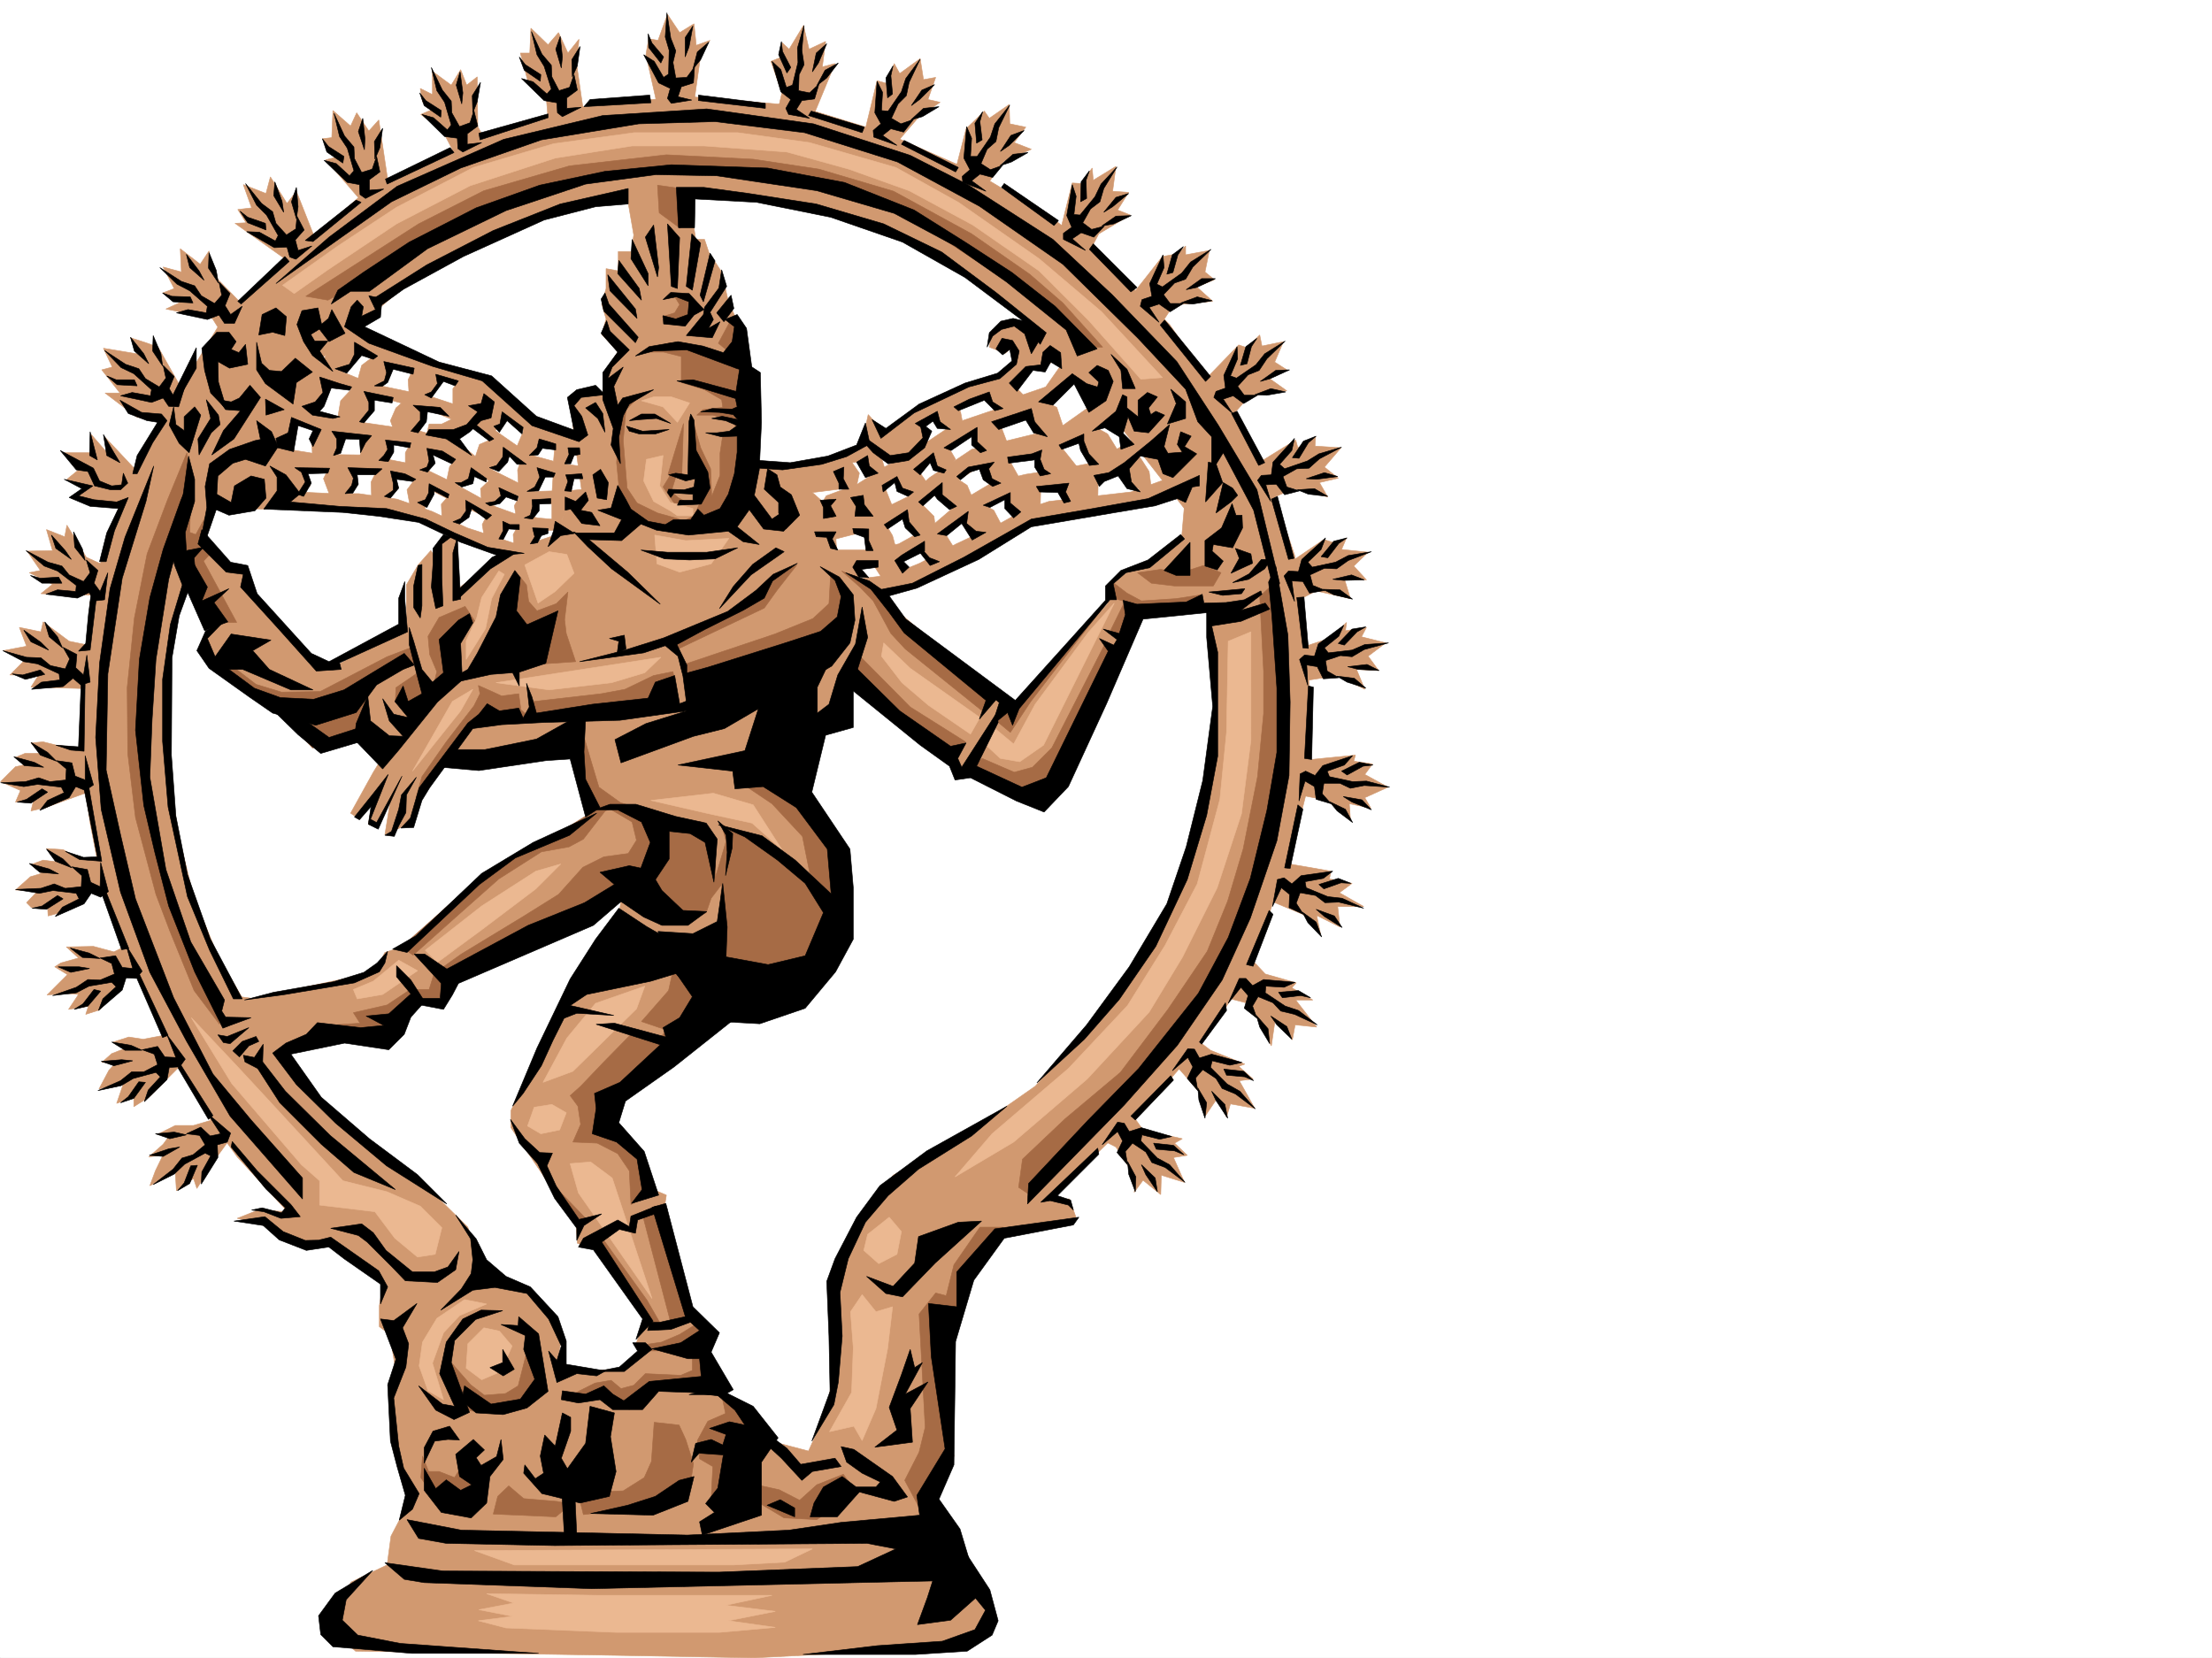 <svg xmlns="http://www.w3.org/2000/svg" width="2997.016" height="2246.668"><rect width="100%" height="100%" fill="#333333" stroke="none"/><defs><clipPath id="a"><path d="M0 0h2997v2244.137H0Zm0 0"/></clipPath></defs><path fill="#fff" d="M0 2246.297h2997.016V0H0Zm0 0"/><g clip-path="url(#a)" transform="translate(0 2.16)"><path fill="#fff" fill-rule="evenodd" stroke="#fff" stroke-linecap="square" stroke-linejoin="bevel" stroke-miterlimit="10" stroke-width=".743" d="M.742 2244.137h2995.531V-2.16H.743Zm0 0"/></g><path fill="#d19970" fill-rule="evenodd" stroke="#d19970" stroke-linecap="square" stroke-linejoin="bevel" stroke-miterlimit="10" stroke-width=".743" d="m1484.273 1539.953 27.723 14.234 26.98 41.954-2.269 19.472 12.004-16.46 23.969 19.468.742-26.234 31.476 9.734-14.976-33.703 18.73-2.973-17.242-16.5 10.477-5.98L1548.71 1531l-22.48-31.477zm136.344-131.805 19.512 14.973 46.45 18.73-8.25 3.012 19.472 17.203-18.73 2.27 20.995 37.418-32.96-5.984-5.278 17.988-12.707-25.457-15.758 23.187-5.98-29.207-32.965-37.418zm69.715-113.858 23.969 25.452 41.953 12.004-5.98 6.727 28.464 16.5h-23.226l28.465 36.675-29.207-2.972-3.754 20.215-23.227-27.723-5.238 35.973-29.246-56.93-28.465-7.508zm39.688-126.567 73.43 12.707-2.231 10.515 30.695 5.985-17.203 12.707 32.96 18.73h-35.23l3.012 27.719-31.476-15.715 5.238 25.453-22.48-26.199-46.454-19.469zm38.199-137.828 68.191-6.727-2.23 8.21 25.457 3.755-10.48 14.234 31.476 17.242-31.477 14.23 8.25 14.235-29.246-6.023 1.524 21-30.73-25.496-30.735-5.98zm-5.981-152.059 40.469-13.492 21.738-20.957-1.523 11.222 28.504-4.496-6.766 12.746 32.961 8.25-23.969 17.985 14.235 19.472-29.953-1.523 11.222 26.977-35.972-18.727-48.68 7.508zm-10.48-118.316 41.953-28.465 18.73 5.98 12.004-8.25-6.765 15.719 35.972 3.754-19.472 18.726 17.246 18.73-29.992-1.484 8.25 26.938-46.45-10.477-23.226 12.004zm-47.192-131.848 50.946-31.477 2.972 10.52 24.008-14.977-.785 12.707 35.23 2.27-22.48 26.195 18.727 14.977-25.453 5.984 11.222 19.508-46.453-11.258-32.219 14.23zm-71.203-113.859 44.965-46.41 11.223 3.714 17.242-17.207 3.012 14.977 29.207-5.98-11.965 27.679 16.46 10.52-23.226 11.964 23.227 16.5-34.445 2.973-22.485 11.223-21.738 24.75zm-97.398-116.829 38.984-49.425 20.957-3.754 10.477-10.477v11.965l32.219-5.984-5.98 29.21 12.745 10.477-23.969 9.734 21.7 19.473-53.176 5.242-17.242 26.235zm-98.141-89.148 14.977-59.902 12.004.742 14.972-20.957 1.489 16.46 30.73-18.73-4.496 33.707 21.738 1.485-15.011 23.968 17.242 6.766-42.696 25.453-13.492 25.453zm-142.364-80.899 13.49-52.433 24.71-23.969 6.766 9.735 26.98-18.688.742 26.195 21.7 4.496-15.72 20.957 23.227 8.997-37.457 16.5-23.968 33.703zm-123.632-49.421 16.5-68.153 13.488 3.754 9.735-26.98 7.469 13.492 27.722-20.215 4.496 28.465 16.5-3.012-10.476 29.95 16.46 3.753-28.464 19.473-27.723 32.219zM1088.66 34.445l-19.469 32.22-9.738-8.993v19.473l-14.976 5.98 14.976 42.7-6.02 25.491 47.231 8.954 30.695-74.133-17.203 4.496 4.496-34.445-22.484 10.476zM878.89 52.434l-3.753 21.699 14.976 66.668 50.203-2.23 9.735-68.895 12.004-15.016-18.727 6.766-3.012-29.207-19.472 11.965-16.5-24.711-12.746 35.187zM705.05 71.906l9.735 36.715 25.496 25.453 2.227 26.196 47.937-9.735-8.992-62.168 3.012-35.191-14.977 18.73-12.746-27.722-14.234 16.5-23.223-22.485-1.488 33.707zM569.414 119.84l16.5 8.25V96.617l25.492 18.727 12.707-20.957 8.25 20.957 14.235-11.219.742 67.406 12.004 22.446-44.223 12.746-15.719-29.953-29.207-21.739 15.719-6.726-13.488-10.477zm-80.898 151.32-47.196-54.703 12.707-2.973-17.203-25.492 12.707-1.484 1.528-36.715 23.968 20.996 8.25-17.984 16.461 24.71 13.489-14.976 12.746 85.395zm-158.864-21 11.262 31.477-18.73 2.23 11.222 17.985-14.976.742 72.687 51.691 39.688-20.957-29.207-74.172-12.75 16.5-22.48-35.972-5.985 22.48zM221.031 361.793 236.008 391l-15.719 5.984 23.969 12.746-19.473 8.954L287.7 431.43l12.746 20.215 32.961-33.704-47.937-49.421-2.266-28.465-11.965 17.984-26.98-20.996 1.484 31.477zM140.094 471.86l49.465 8.25-12.75-22.446 21 6.727 16.46 5.984 33 58.414L243.517 570l-57.711-4.496-43.442-32.961h20.215l-24.71-31.438 14.23-3.753zM96.656 675.61l77.926 12.745 12.746-47.937-44.965-47.934 5.98 24.711-24.71-28.465v24.711H87.664l18.727 23.223-15.72 12.746 23.97 13.453zm-59.941 71.16 34.445-.743-8.21-28.465 24.714 9.739 3.008-15.719 26.2 43.438 27.722 12.71-8.215 38.942-80.934-2.227 15.715-12.75-31.433-15.715 14.972-3.011zm86.918 186.507-81.68-2.265 10.48-16.461H13.489l20.215-20.215-29.207-12.75 31.477-5.98-9.739-25.493 29.211 6.02 3.008-13.488 35.192 26.195 29.246 6.023zm-11.258 80.899-35.934-4.496-17.988-4.496-16.5 1.484 12.746 14.234H33.703l-12.707 5.239 14.234 9.734-14.234 3.012-20.254 20.215 26.98 12.004-6.726 15.718 24.711-3.012-3.754 14.977 19.473-4.496 59.941-21.703zm22.48 149.051-26.195.742-23.226-12.746-22.485-1.489 13.492 17.989-17.988-2.27-16.5 6.023 14.235 11.965-14.977 4.496-20.215 17.985 29.953 1.484-14.976 15.719 6.722 6.766 21.743-1.524.742 12.746 16.5-4.496 42.699-29.21 20.215 3.011zm34.489 119.097-15.016 7.469-27.723-7.469-36.714.742 16.5 14.977-23.97 6.723-8.25 5.242 17.243 10.515-17.242 17.204-10.477 10.48 25.453-2.227 17.243 1.485-13.489 20.215 26.977-4.457-3.75 11.218 18.726-5.98 32.961-36.715.782-10.48 20.214-3.75zm59.937 119.098-35.226 6.726-19.473-3.011-20.996 6.765 15.012 8.992-17.243 6.727-13.488 11.961h19.473l-9.738 10.52-13.489 25.453 33.703-8.993-9.734 28.465 23.227-8.25v12.746l20.25-12.746 44.183-44.183zm60.684 115.344-27.723 8.21h-24.71l-24.009 12.004 15.758 2.231-8.25 11.262-19.472 17.203 19.472-2.973-10.476 21.703-7.508 20.215 34.484-17.95 1.489 24.712 23.222-16.5 4.496 13.488 25.457-40.43 19.512-26.976zm1248.269-907.078 18.727 29.207 3.715 28.464-32.961-9.734-5.238-26.2zm-62.953-35.934 25.453 14.23 16.504 26.942-36.715 20.996-17.988-41.211zm-73.429 26.196 4.496 29.952 17.988 17.985 17.242 20.215v14.234h45.707l.742-38.203-28.465-11.223-26.234-32.96zm-68.934 20.214 5.984 26.238 18.727 18.727 12.746 23.969 18.73 15.718 20.254-13.488.743-31.437-29.247-12.746-16.46-29.208zm-64.438 31.476 8.997 27.723 24.71 17.203 12.747 24.75 18.726 14.977 26.238-19.473-13.488-25.492-28.465-15.719-7.507-17.984-15.72-10.48zm-50.945 34.446 14.977 30.734 16.5 16.461 1.484 19.473 23.969 20.957 26.98-17.203-20.96-33.703-13.489-10.48-1.523-12.747-23.97-23.969zm-47.937 23.969 8.21 46.453 26.239 41.172 26.234-11.965-12.746-29.207-8.25-30.735-14.234-23.968zm0 0"/><path fill="#d19970" fill-rule="evenodd" stroke="#d19970" stroke-linecap="square" stroke-linejoin="bevel" stroke-miterlimit="10" stroke-width=".743" d="M1117.125 745.285h58.457l41.953-8.25 47.195-26.234 36.715-31.438 44.22-26.238 44.183-10.477 47.976-7.468 43.442-8.25 58.453-33.703 17.984 11.964-35.969 31.473-62.953 19.473-67.406 5.238-47.977 17.246-43.441 28.465-63.691 44.926-47.938 16.46-27.722-2.23 6.726 27.723-38.203-12.004zm0 0"/><path fill="#d19970" fill-rule="evenodd" stroke="#d19970" stroke-linecap="square" stroke-linejoin="bevel" stroke-miterlimit="10" stroke-width=".743" d="m1157.594 784.973 49.46-5.985L1246 763.23l49.46-26.195 60.684-28.465 33.704-18.73 31.476-10.477 44.965-5.238 65.922-7.508 56.969-20.957 13.488 17.985-51.727 22.44-155.07 23.97-164.848 86.882-52.433 4.497zm-44.965-86.883 71.945-3.008 47.938-23.227 26.976-24.71 56.969-38.2 119.098-29.21 59.199-41.954 22.484 17.985-41.957 31.476-89.93 34.45-62.91 13.488-62.953 40.43-59.937 37.456-73.434 18.73zm0 0"/><path fill="#d19970" fill-rule="evenodd" stroke="#d19970" stroke-linecap="square" stroke-linejoin="bevel" stroke-miterlimit="10" stroke-width=".743" d="m1119.395 671.855 41.953-15.718 38.203-23.969 38.199-20.957 47.977-32.219-17.247-4.496-3.007-15.719 26.976-15.757 8.996 14.976 2.266 12.004 46.45-15.719-17.985-22.48 32.96-18.73 20.997 21.738 30.695-10.516 20.996-29.953v-20.215l44.184 44.926-31.438-1.485-32.218 27.723 13.492 6.727 8.953 26.976-20.957 11.965-21-9.734-12.707-20.215-29.989 16.5 8.25 21.699-34.484 12.004-13.453-22.48-29.988 19.468 8.25 14.235-14.977 17.984-24.008-17.984-13.488 11.964 13.488 19.473-17.203 21.738-27.722-22.484-11.258 8.996 10.476 26.234-31.437 11.965-74.953-.742zm0 0"/><path fill="#d19970" fill-rule="evenodd" stroke="#d19970" stroke-linecap="square" stroke-linejoin="bevel" stroke-miterlimit="10" stroke-width=".743" d="m1362.125 478.625-21.7-8.25 3.755-23.227 32.218-13.449 40.43 12.707 27.723 30.73-29.207 20.216-26.239 3.753-20.957 16.461-33.742 20.957L1251.238 570l1.528 27.723-26.98 25.453-31.477-3.012 4.496 15.016-22.48 8.953-11.966-18.688-9.777 1.485 9.777 14.23-3.754 17.207-18.73 3.754-41.21 5.238 29.952 26.235 5.238 95.133-143.847-71.907 26.234-93.644 68.192 8.992 67.406-20.215 14.234-12.004 8.25-38.199 15.758 17.242 11.965 5.238 54.7-38.94 65.179-28.466 32.96-8.25 20.997-23.226-5.98-15.72zm262.988 629.156-32.219 101.856-41.953 76.402-76.402 106.39-71.945 79.372-99.625 69.68-92.942 50.906-44.183 68.933-38.98 65.14 2.265 120.626-14.23 116.086 120.62 110.847 46.454-119.84 4.496-183.495 58.453-101.895 113.117-18.73-8.992-25.453h-25.453l146.074-143.81 67.45-78.632 57.71-90.633 34.45-101.894 9.734-57.672zm0 0"/><path fill="#d19970" fill-rule="evenodd" stroke="#d19970" stroke-linecap="square" stroke-linejoin="bevel" stroke-miterlimit="10" stroke-width=".743" d="m258.488 519.797-68.187 98.883-42.7 101.855-25.492 95.13-5.238 102.64-8.996 98.843 14.234 98.141 17.985 93.605 57.715 141.583 38.941 84.648 48.719 82.387 35.972 50.164 68.153 74.172-39.688-2.266-28.465 11.258 34.446 8.957 55.445 26.977h37.457l70.457 51.69-5.277 30.692v28.465l14.273 10.48 6.723 41.954-5.238 33.707 8.992 79.41 16.46 69.637-25.452 48.68-5.239 38.984-48.718 23.183-35.973 56.188 41.953 37.457 325.937 5.242 214.31 3.754 283.198-14.234 44.965-43.442-32.215-50.203-69.68-98.102-129.613-125.824-23.226 51.653-53.957-14.235-59.2-55.402-230.023-25.457 7.508-53.957-19.473-45.668-38.242-29.207-48.68-20.254-19.507-59.16-53.922-53.176-155.852-125.824-61.426-71.903-68.191-118.355-32.219-79.414-19.469-78.63-17.988-107.878 5.238-175.988 30.735-77.145 15.719-185.02zm0 0"/><path fill="#d19970" fill-rule="evenodd" stroke="#d19970" stroke-linecap="square" stroke-linejoin="bevel" stroke-miterlimit="10" stroke-width=".743" d="m236.75 539.305 63.695-104.864 104.907-95.875 94.386-83.164 153.621-71.164 136.344-39.683 137.125-14.235 152.098 12.746 123.633 38.204 119.14 52.43 108.617 65.14 74.172 61.426 80.196 79.414 86.918 126.566 41.175 59.942-103.382 68.894-124.375-159.527-74.176-83.168-114.64-94.348-89.891-41.21-140.133-45.669-164.848-14.234-161.05 30.695-171.61 83.125-86.922 74.172-197.766 176.027-43.48-43.437Zm579.934 737.781-55.446 81.64-68.933 146.036v23.226l88.406 131.063 1.523 25.496 26.942 9.734 64.433 91.375-11.218 33.707 8.25 11.965-26.98 23.223-79.411 5.242-16.5 38.2 251.762 26.98-27.719-56.188-37.461-104.125-34.484-125.824 3.011-19.469-19.472-8.25-65.961-97.36 173.094-179zm0 0"/><path fill="#d19970" fill-rule="evenodd" stroke="#d19970" stroke-linecap="square" stroke-linejoin="bevel" stroke-miterlimit="10" stroke-width=".743" d="m830.172 1101.055-134.856 62.172-141.62 116.828-32.22 10.48-14.23 26.98-166.332 35.188-59.941-8.21 15.718 87.624 42.735 17.242 115.386-49.46 124.375-53.176 262.989-132.59-5.242 38.984 151.32 40.43 8.25-116.832zM747.75 677.836v29.992l13.488-3.012 8.25-20.957zm2.266-42.656-2.266 35.191 21.738-2.27 3.754-28.425zm2.23-38.2-2.23 27.68 14.976 9.738 12.746-31.437zm-39.687-21L699.07 608.2l21.7 14.976L735 588.73Zm-44.223-38.199-18.73 35.973 17.988 14.23 24.71-31.472zm38.199 83.91-5.238 14.973 1.488 26.98 21.738 1.485 12.747-27.719zm-34.445-29.207-22.485 9.735-7.503 22.441 19.468 15.758 30.735-23.223zm-48.719-29.992-24.71 12.004h-17.243l-4.496 19.473 54.7-7.508 8.25-13.45zm0-48.679-9.734 12.746v25.457l35.968 9.734 17.989-23.969-13.489-16.46zM702.785 710.8l-7.469 13.49 1.485 20.214 19.472 1.523 17.243-26.976zm-41.215-16.46-8.21 16.46 2.972 17.243 17.988 6.723 10.516-20.215-4.496-12.746zm-52.43-23.969-11.222 12.746.742 16.461 16.461 12.746 17.984-14.234 4.5-16.5zm-44.183-24.711-13.492 17.985 4.5 23.968 18.726 3.715 11.965-31.437zm-53.215-10.48-8.996 17.945.746 23.227 22.48.742 9.739-15.719-5.242-23.965zm-62.952-8.25-10.478 21.699 10.477 27.723 22.484-4.497 10.477-17.984-4.457-18.691zm257.745 41.172-9.734 17.242 3.011 16.46 20.215 2.27 8.25-27.722zm-40.465-20.215-14.976 14.234 1.523 20.996h18.73l14.231-17.242zm-45.672-28.465-11.257 12.746-4.5 21.703 13.492 5.277 23.222-9.738 3.754-20.25zm-62.207-22.442-8.992 16.461v18.727l28.465 6.727 6.762-11.965-1.524-17.985zm-65.179-14.234-5.98 40.43 40.429 3.754 1.523-34.446zm-62.207-4.496-8.211 22.445.742 17.985 31.476 4.496 7.47-36.715zm131.883-83.91-9.735 20.215 1.484 22.484-17.984 15.719L528.984 570l5.239 14.977 23.968 8.25 22.485-41.957-1.489-11.965 23.97-29.989zm-50.204-16.461L490 495.086l-6.723 24.71-21.742 23.224-4.496 26.238L490 581.223l15.758-35.934 4.496-23.226 14.234-7.508 3.754-35.93zm-43.441-32.219-21.738 17.988-10.48 30.692-29.99 9.738-18.73 32.219 7.508 23.223 23.227.746 27.723-39.688 46.449-44.223zm0 0"/><path fill="#d19970" fill-rule="evenodd" stroke="#d19970" stroke-linecap="square" stroke-linejoin="bevel" stroke-miterlimit="10" stroke-width=".743" d="m386.621 665.875 65.922 3.008h33.703l51.73 7.469 47.196 16.5 47.933 22.445 80.196 26.234-6.766 8.992-40.465-6.02-46.453-17.948-58.414-22.48-85.433-12.747-103.383-3.715zm0 0"/><path fill="#d19970" fill-rule="evenodd" stroke="#d19970" stroke-linecap="square" stroke-linejoin="bevel" stroke-miterlimit="10" stroke-width=".743" d="m367.89 605.191 65.18 10.516 61.426.742 69.68 13.453 41.953 20.254 39.726 21.7 26.235 14.976 24.71 8.992 32.22 5.98 41.21 3.755-10.476 12.003-39.727 2.973-47.195-12.707-74.172-35.973-42.695-22.445-53.219-8.25-95.168-5.238 12.746 22.445-29.207 15.012-32.219 16.46-83.906-2.226-3.012-72.687zm0 0"/><path fill="#d19970" fill-rule="evenodd" stroke="#d19970" stroke-linecap="square" stroke-linejoin="bevel" stroke-miterlimit="10" stroke-width=".743" d="m355.145 516.824 60.683 40.43L474.281 570l92.903 13.488 53.96 16.461 45.708 36.715 58.414 29.211 50.949-1.488 22.48-2.266 8.992 60.684-52.433 2.226 11.965-38.945-47.934-8.25-29.992-7.465-38.2-26.98-56.187-27.684-62.168-17.242-101.152-15.719L393.348 570v28.465l-37.461 8.25-62.91-46.45zm57.71-53.918-17.242 29.207 51.692 27.684 67.445 18.726 71.164 18.73 56.93 23.97 68.933 48.68 59.196 19.507 30.734-4.496-5.984-12.004-33-4.496-44.184-11.965-46.45-32.219-28.464-26.976-62.95-20.957-75.66-15.719-42.734-17.242-29.21-12.75zm30.695-27.722 35.231 32.96 41.211 23.227 84.649 21.7 47.195 17.984 62.95 57.675 35.23 15.715 44.183 8.25-5.238-20.21-50.207-14.235-43.438-37.457-35.23-27.723-131.844-44.183-44.965-19.473-12.746-24.71zm0 0"/><path fill="#d19970" fill-rule="evenodd" stroke="#d19970" stroke-linecap="square" stroke-linejoin="bevel" stroke-miterlimit="10" stroke-width=".743" d="m845.148 240.426 13.489 77.887-2.973 22.484H837.68v26.234l-16.5-3.011V391l-5.985 20.957 5.985 20.215-5.985 20.996 22.485 23.187-19.512 28.465v26.235l-32.219 4.5-13.449 7.465 5.98 53.175 11.965 85.395 27.723 54.703 165.59 4.496 26.976-278.664-23.968-53.922-8.993-39.683-17.242-26.239-5.984-17.945h-12.004l-4.496-32.219-3.715-51.691zm288.477 531.801 40.469 20.214 166.332 141.579 35.191 20.96 125.117-137.046v-24.711l26.239-21.743 28.464-5.98 45.707-38.945 4.497-51.688 23.226-36.715 55.445-57.672 32.961 62.168 36.715 109.364 13.489 77.144 7.507 121.324-2.27 113.118-29.948 118.355-125.122-37.457 30.696-130.32-5.242-125.863-3.711-67.407-104.906 13.489-115.387 256.183-122.149-46.453-160.308-136.34zm0 0"/><path fill="#d19970" fill-rule="evenodd" stroke="#d19970" stroke-linecap="square" stroke-linejoin="bevel" stroke-miterlimit="10" stroke-width=".743" d="m277.219 546.773-30.73 83.13-20.962 108.617 63.696 94.39-12.004 48.676 42.699 40.43 124.375 69.68 79.453 25.452-17.988 29.207-30.73 55.446 12.003 8.25 17.985-23.227-6.02 29.95 12 5.242 17.988-37.461-7.507 46.453 32.96-14.977 38.243-82.383 184.316-16.5 29.207 92.903 340.914 139.312-17.246-112.375-62.168-90.633 69.676-91.375 36.715-108.582-6.02-50.203-73.43-53.922-106.39-46.449-143.106-2.23-155.074 52.433-75.695 56.149 6.02-77.887-23.223 5.98-3.754 29.25-9.738-13.492L566.44 765.5l-15.757 26.941v53.957l-106.391 62.168-23.227-7.507-85.394-98.883-7.504-29.207-19.473-5.985-35.23-32.96 15.758-65.922v-40.43l67.41-24.711L352.918 570Zm0 0"/><path fill="#a66b45" fill-rule="evenodd" stroke="#a66b45" stroke-linecap="square" stroke-linejoin="bevel" stroke-miterlimit="10" stroke-width=".743" d="m253.25 613.441-26.234 63.653-27.723 73.43-17.242 86.882-9.738 94.348.78 89.148 10.481 86.88 27.723 104.124 18.726 49.422 32.965 80.899 34.485 45.707-20.254-62.168-54.7-122.856-28.464-150.535L206.8 829.898l51.687-161.796zm451.059 167.778 8.992 11.222 2.972 22.48 11.262 12.747 26.195-9.734 15.758-15.758-4.496 37.457 2.227 18.73 12.75 38.2-54.703 3.753-37.457-65.18zm623.371 881.586h31.476l-52.472 68.152-31.438 125.863 17.203 116.086-36.715 89.11-29.949-56.145 19.473-38.203 8.25-33.703-8.25-153.547 22.48-28.465 14.235 3.715 10.476-41.914zm398.586-872.595-19.473 17.985 5.238 101.114v57.671l-8.21 85.395-19.509 98.106-20.96 70.417-27.72 68.153-53.214 78.629-64.438 85.394-74.918 62.91-57.71 54.704-5.239 38.199 13.489 8.992 173.097-178.297 91.414-143.809 47.196-111.59 29.949-108.62 8.25-178.258zm-185.063-14.23 18.73 14.23 31.477 3.755h52.473l10.476-17.985-23.968-9.738-29.989 9.738-27.722-4.5zM753.73 1609.629l41.211 42.7-8.992 12.745-20.957-27.722zm60.723 65.921 62.168 86.141 17.988 31.434h-17.246l-77.925-110.848zm50.945 147.567 30.696-4.496 24.75-10.52 23.969-14.976 8.992 13.492-11.262 23.223-69.676.742zm-90.671 66.625 31.476-15.719 21.738-3.754 13.454 11.262 17.242-4.496 15.758-15.758 47.933 2.27 15.719-6.727v-23.968l20.254 8.953 6.726 37.457-75.66 2.27-36.715 28.464-40.468-20.254-28.465 6.02zm250.242 122.11 30.73 6.726 27.723 14.23 23.226-20.956 35.973-14.23 17.984 24.71-53.957 36.715-44.222-2.27-37.457-22.441zm-47.196-121.329 5.239 24.711-23.969 10.48-14.23 26.196 3.011 24.75 17.946 10.48-2.227 44.184 41.21-7.508 25.454-92.863-25.453-26.976zm-194.796 131.809 61.425-2.23 28.465-17.985 9.738-21.742 3.754-53.176 33.743 3.754 8.953 19.473 10.52 32.96-6.024 38.946-53.918 19.469-89.188 10.48zm-114.641 29.208 84.652 3.753 20.996-17.246-19.472-3.711-44.965-3.754-20.254-17.246-14.973 14.234zm-95.91-78.634 8.25 20.961h14.23l20.996 8.25 8.993-14.976 31.437 29.207-38.941 24.71-32.965-17.242-14.23-21.699zm34.484-131.843 30.695 35.23 18.727 14.23 28.504-2.265 17.203-10.48 12.004-47.196 24.71 43.441-24.71 30.735-53.957 9.734-36.715-4.496zm263.73-194.719 38.942 149.05 27.723-10.48-38.942-151.316zm42.696-337.824-7.508 33.707-36.715 41.953 33 11.222-8.25 13.489-37.457-8.993-38.238 38.942-31.438 32.96-14.23 12.75 10.477 14.231 3.753 24.711-10.515 23.969 32.96 1.484 27.759 14.235 15.718 23.226 2.23 45.707 31.477-17.242-29.953-67.41-36.715-26.195 20.957-38.985 143.11-122.07zm-118.395-203.711-39.687 24.71-70.418 35.192-47.23 35.191-93.645 83.164 15.715 11.223 56.226-50.164 59.942-53.18 57.672-36.714 37.457-6.723 19.472-10.52 33-42.695zm0 0"/><path fill="#a66b45" fill-rule="evenodd" stroke="#a66b45" stroke-linecap="square" stroke-linejoin="bevel" stroke-miterlimit="10" stroke-width=".743" d="m440.578 1389.418 47.195-3.012-8.992-14.23 45.707-10.48 31.477-20.958h25.453L588.18 1319l36.715-26.2 83.91-50.944 47.937-29.95 32.961-36.715 28.465-14.234 33-4.496 11.223-17.945-5.985-24.754-29.246-17.203-32.219 8.992 2.27-12.746-16.5-75.657 2.266-47.195 15.718 53.957 12.746 42.7 29.207 20.956 57.715 17.985 53.176 8.21 17.984 21v53.176L983.758 1140l-5.985-22.484 32.22 13.492 57.71 42.695 61.426 61.426-38.98 80.898-112.376 6.727-24.71-41.953 20.957-31.438 3.753-50.949-14.23 18.73-6.727 19.473-28.503 14.23-32.961-5.238-57.672-32.218-56.97 41.21-176.812 73.391-8.992 29.95h-33.703l-43.48 53.218-80.899-5.281zm-182.09-708.57-1.484 40.468 8.25 2.973 16.46-29.95-5.98 39.684 11.965 13.493-11.965 12.746 44.965 83.125-40.469.742-49.46-96.613zm371.649 140.8-35.23 15.012-14.977 25.457 2.23 24.711 9.735 23.223-4.497 17.988 27.723-14.234 6.024-57.672 22.48-14.23zm-62.953 89.149-30.73 20.957-.743 17.242 23.223 14.977 25.492-24.711zm0 0"/><path fill="#a66b45" fill-rule="evenodd" stroke="#a66b45" stroke-linecap="square" stroke-linejoin="bevel" stroke-miterlimit="10" stroke-width=".743" d="m308.695 898.05 38.2 29.247 34.488 10.476 52.433-.742 90.672-47.191 31.477-12.004 9.734 20.215-62.953 27.719-14.973 67.41-64.437 20.254-51.691-56.93-65.22-39.727zm1189.813-80.116L1396.613 950.48l-27.722 41.957-21.739-17.988 14.23-20.957h15.016zm-358.156-44.223 24.75 21.738 17.984 18.73 8.21 14.977 15.759 29.207 19.472 20.996 104.164 83.871 16.461-18.73-128.875-99.629-23.226-42.695-29.95-17.946zM1524 814.922l-19.512 39.687 17.246 12.746 13.489-36.714 91.414-8.211.746-16.5-34.488 5.238-46.45 3.012-19.472-10.48-18.73-14.231 2.269 21.699zm0 0"/><path fill="#a66b45" fill-rule="evenodd" stroke="#a66b45" stroke-linecap="square" stroke-linejoin="bevel" stroke-miterlimit="10" stroke-width=".743" d="m1330.691 1027.625 43.438 18.73 24.71-6.726 26.24-26.195 71.198-139.352 20.215 8.992-106.39 204.492-99.665-41.21zM1162.09 886.086l71.164 71.902 74.953 47.196-21.738 20.957-136.383-113.86zm-253.992-14.234 5.98 9.734 121.406-57.672 17.204-23.969 26.98-34.445-33.703 15.719-23.969 31.476zm18.73 28.464 122.89-41.21 51.688-20.958 21.742-20.214 2.227-38.946 23.969 29.953-5.238 58.414-212.04 70.418zm-278.707 28.465 2.23 11.223-8.25 16.5-37.46 48.68-32.961 47.191-8.25 29.21 41.21-55.444 41.215-48.68 80.934-5.98L920.844 961l-8.992-50.95-26.239 5.243-38.941 18.727-32.219 5.984-91.414 10.476-8.254 18.731-8.992-7.469-3.008-21.738-23.226 3.012-11.223-5.243zM990.52 432.914l-17.243 32.219 15.72 12.746 20.253-26.234zm-77.184-32.18 7.508 11.965-6.766 11.223-17.203 5.277 20.215 8.957 32.219-17.949-18.73-17.242zM835.41 626.93l3.754 38.199 8.992 26.2 37.457 23.968 54.703-2.23-22.484-10.477-26.977-7.508-27.722-13.492-13.488-20.215-5.243-64.395 3.754-41.957 17.242-17.242-24.75 8.992zm101.153-64.438 12.746 44.223 13.488 28.465 1.488 37.418H944.07V645.66l-8.25-37.46zm0 0"/><path fill="#a66b45" fill-rule="evenodd" stroke="#a66b45" stroke-linecap="square" stroke-linejoin="bevel" stroke-miterlimit="10" stroke-width=".743" d="M868.371 477.137h30.734l23.97 5.984v35.188l31.472 9.738 23.226 13.488 1.485 10.48-26.938 3.008-8.25 7.47h21.7l27.722 6.765 6.766 18.726-21 1.489-3.711 24.71v29.95l-11.262 28.465H952.32l-12.004 26.238-22.484 11.219 59.941 3.754 41.211-84.649 1.489-127.312-68.153-31.473-45.707-5.984zm22.484-226.231 2.266 37.457 28.465 20.996 14.234-18.73-3.754-33.703zm0 0"/><path fill="#a66b45" fill-rule="evenodd" stroke="#a66b45" stroke-linecap="square" stroke-linejoin="bevel" stroke-miterlimit="10" stroke-width=".743" d="m414.344 401.48 29.949 5.239 121.406-67.41 171.57-78.668 133.372-28.465 196.28 3.754 163.36 56.187 203.047 134.817 36.715 43.441h23.969l-53.957-59.902-44.926-38.946-78.672-54.699-105.648-57.672-101.153-29.953-89.183-13.488-117.614-5.98-131.144 14.972L655.59 258.41l-88.406 44.93-71.16 45.707zm511.738 172.274-2.266 69.637-18.73-.743 9.738-32.218zm0 0"/><path fill="#a66b45" fill-rule="evenodd" stroke="#a66b45" stroke-linecap="square" stroke-linejoin="bevel" stroke-miterlimit="10" stroke-width=".743" d="m908.84 642.648-10.477 17.243 14.973 21.699 21.742 1.527-16.5-8.992-8.996-8.25 6.766-21.742zm0 0"/><path fill="#ebb891" fill-rule="evenodd" stroke="#ebb891" stroke-linecap="square" stroke-linejoin="bevel" stroke-miterlimit="10" stroke-width=".743" d="m382.867 386.504 74.914-53.176 79.453-52.433 104.121-53.958 108.66-32.18 109.364-14.976h140.133l97.398 13.45 116.871 33.706 84.692 47.192 109.363 76.402 84.687 71.906 82.426 89.149-29.246 2.227-71.164-80.114-66.703-66.668-89.89-62.168-86.18-46.453-81.68-29.207-83.906-23.223-112.375-8.25h-97.399l-104.16 16.5-115.387 37.457-99.625 51.653-92.941 62.168-45.707 32.219zM711.035 765.5l32.961-17.984 24.008 3.75 9.734 25.457-25.492 24.71-23.226 15.758zm176.067-40.469 41.953 7.508 58.453-3.012-23.965 34.45-42.7 11.257-30.73-11.257zm-11.223-102.597-3.754 29.207 13.488 27.722 22.485 12.707 9.734 6.766h21v-9.738l-30.734-8.25-14.235-22.48 4.5-41.173zm-6.766-79.414 29.25 8.25 19.469 20.96 16.5-26.199-24.75-8.25h-23.969zm12.75 541.535 74.953 17.246 62.168 13.488 40.47 35.934-38.981-60.645-53.922-15.758zm0 0"/><path fill="#a66b45" fill-rule="evenodd" stroke="#a66b45" stroke-linecap="square" stroke-linejoin="bevel" stroke-miterlimit="10" stroke-width=".743" d="m1006.98 1062.855 38.985 26.196 41.21 44.222 9.735 48.68 33.707 40.43 10.477-59.903-80.156-122.109zm0 0"/><path fill="#ebb891" fill-rule="evenodd" stroke="#ebb891" stroke-linecap="square" stroke-linejoin="bevel" stroke-miterlimit="10" stroke-width=".743" d="m1197.32 871.11 35.934 34.445 94.426 66.668-12.746 22.48-56.93-38.98-35.973-30.696-27.722-35.933zm149.832 115.343 26.235 21.703 29.207-53.922 71.945-97.359 35.192-39.684-95.875 192.489-32.22 22.441-26.234-4.496-19.472-17.945zm-770.976 301.11 76.441-59.942 73.39-47.191 33.747-9.739-33.746 33.707-73.39 55.442-59.938 44.183zm99.668-513.852-23.227 35.973-6.762 27.722-14.234 30.692v25.492l26.238-41.953 8.211-40.469 17.243-32.961zm-3.754 151.316 223.262-34.445-21.743 20.957-44.925 13.488-84.688 9.739zm201.52 411.215-66.665 23.227-38.941 47.191-32.219 59.902 40.43-14.976 86.176-84.649zm790.488-467.402-2.27 123.597-8.992 90.633-30.695 114.602-43.477 83.129-50.95 81.64-80.155 85.395-103.38 88.402-50.202 58.418 79.41-47.195 99.629-85.395 83.945-90.632 44.926-74.133 47.234-94.39 32.961-100.368 12.746-99.629V856.133Zm-459.308 780.476-29.208 23.227-5.242 21.738 20.215 17.946 24.75-12.708 5.984-30.73zm-457.04-152.804-23.969 3.754-8.996 25.457 17.988 10.515 25.454-5.238 8.992-23.227zm24.75 80.156 11.219 39.688 99.668 143.066-53.957-163.281-29.211-21.7zm-513.266-197.727 54.7 89.106 94.425 110.11 24.711 21.737v32.961l74.918 8.993 26.977 35.933 30.734 25.492 23.969-3.754 8.992-35.972-29.246-29.207-44.926-19.469-59.941-14.977-96.656-104.867-47.192-50.945zm280.973-77.891-34.45 28.427-26.976 11.261 5.239 12.707 34.445-5.98 47.234-32.18zm100.406-367.03-27.722 16.46-53.957 94.391 65.18-81.64zm14.977 865.128-21.738 21.7-2.23 32.96 20.995 15.72 26.2-11.223 14.972-34.446-17.203-20.254zm0 0"/><path fill="#ebb891" fill-rule="evenodd" stroke="#ebb891" stroke-linecap="square" stroke-linejoin="bevel" stroke-miterlimit="10" stroke-width=".743" d="m629.355 1760.945-37.46 25.457-19.47 32.22-4.5 32.175 12.005 33.707 20.96 12.004-14.976-49.422 14.977-41.215 21.738-23.222 36.715-15.72zM642.844 2101l457.82-2.27-37.457 17.989-68.934 3.754H696.801Zm16.5 58.414 149.832 2.23h236.789l-62.953 13.489 67.449 8.25-63.695 12.707 63.695 8.992-75.7 6.766h-139.35l-149.833-6.02-37.457-9.738 46.453-5.98-45.71-8.993 47.195-8.996zm508.73-405.23-15.719 23.222 3.754 48.68-2.27 60.684-29.948 53.175 32.96-7.504 11.223 19.47 18.727-43.438 15.758-80.899 6.726-56.89-22.484 6.722zm0 0"/><path fill-rule="evenodd" stroke="#000" stroke-linecap="square" stroke-linejoin="bevel" stroke-miterlimit="10" stroke-width=".743" d="m448.79 411.957 26.237-17.242h25.493l78.667-57.672 106.391-51.652 107.879-35.973 95.168-12.746 82.422 1.527 135.601 20.211 104.903 30.695 82.426 44.223 69.675 48.68 80.899 65.14 15.012 35.227 26.94-9.734-56.929-57.672-58.453-45.707-62.172-40.43-70.418-44.223-94.426-37.418-104.125-19.472-130.398-4.496-89.89 8.953-88.403 18.73-86.18 30.73-90.672 46.415-61.425 40.469-35.23 24.71zM259.977 641.906l-4.497 42.696-26.94 100.37-17.243 108.618-5.238 81.64-3.012 77.891 21.738 125.078 33.703 98.102 45.711 78.672-3.754 14.972 5.239 8.25 34.488.746-28.465 10.477-9.777 3.754-38.2-76.403-35.19-89.148-18.767-72.645-14.976-63.656-11.223-101.855 5.238-95.875 14.235-83.906 17.984-65.18L245 677.836Zm96.656 772.965-11.965 17.988-15.016-3.011 2.266 8.992 17.246 8.996 29.95 46.45 56.187 56.187 44.222 38.199 56.188 23.187-88.406-73.39-60.684-59.903-30.734-39.726zm324.449 361.051-29.246-.742-24.711 11.965-22.484 31.476-8.993 42.656 20.254 44.223-16.5-3.012-32.218-24.71 23.226 32.96 24.711 12.707 20.996-9.734-24.71-67.41 4.495-29.95 28.465-28.464zm0 0"/><path fill-rule="evenodd" stroke="#000" stroke-linecap="square" stroke-linejoin="bevel" stroke-miterlimit="10" stroke-width=".743" d="m629.355 1877.777 35.97 24.711 39.726-6.726 19.472-26.977-14.976-40.43 2.23-18.73-32.96-14.973 23.222 1.485.746-12.004 26.977 23.226 12.746 77.887-28.465 22.48-32.219 8.997-36.715-2.23-19.468-16.5zm0 0"/><path fill-rule="evenodd" stroke="#000" stroke-linecap="square" stroke-linejoin="bevel" stroke-miterlimit="10" stroke-width=".743" d="m663.84 1853.066 17.242-6.765v-17.945l15.719 26.94-14.977 8.993zm-22.485 97.36-23.964 20.215 5.238 29.988 16.5 11.223-15.016 7.468-19.472-14.195-14.23 11.965-15.72-27.723v29.953l23.227 29.989 40.43 7.468 20.996-20.215 4.496-35.933 17.984-23.223-3.008-26.98-5.984 23.226-20.996 11.965-6.727-10.48 11.223-10.48zm-32.215-17.985-22.484 6.762-11.965 22.445v20.997l14.235-29.954 17.984-2.265 15.719.742zm152.84-17.949-9.734 44.926-14.234-14.977-5.98 28.465 4.495 23.227-11.261 7.469-14.23-18.73-1.49 11.26 24.712 27.684 15.758 3.754 35.933 8.993 39.727-8.993 8.992-33.703-7.508-47.195 5.278-32.18-33-8.992-5.981 50.164-24.71 34.45-8.25-14.235 12.745-36.676v-18.726zm38.239 136.305 84.652 2.265 47.195-18.726 8.25-33.707-20.214 5.242-32.22 21.7-37.495 12.003zm0 0"/><path fill-rule="evenodd" stroke="#000" stroke-linecap="square" stroke-linejoin="bevel" stroke-miterlimit="10" stroke-width=".743" d="m942.543 1955.664 21-5.238 15.715 7.508 4.5-14.235-22.485-8.25 26.98-8.992 20.997 4.496-13.492-20.215-24.711-20.996H933.55l37.496-8.953 49.426 24.711 33.742 42.695-22.485 32.961v71.907l-80.191 26.94-3.715-17.987 20.215-12.707-12.004-12.004 16.5-20.957 7.508-44.965-33-2.227-10.48 12zm-494.496-291.371 41.953-5.984 15.758 12.003 17.203 23.97 35.973 29.206h29.246l18.73-6.761 14.977-20.961-4.496 24.71-24.711 17.247-43.48-2.27-17.99-18.726-33.702-33.708-12.004-8.992zm0 0"/><path fill-rule="evenodd" stroke="#000" stroke-linecap="square" stroke-linejoin="bevel" stroke-miterlimit="10" stroke-width=".743" d="m617.39 1646.344 20.215 32.18 3.008 28.464-2.265 18.73-13.453 20.997-27.72 28.465 43.438-26.98 29.953-3.755 43.477 8.25 29.207 34.45 17.246 36.714-5.984 19.473-11.262-12.75 11.262 42.7 26.941-12.005 26.977 3.012 12.004-6.727-53.215-8.992v-31.476L756 1784.133l-37.46-40.43-32.962-14.23-26.234-22.485-14.235-28.465zm-184.32 33.706 32.961 25.454 49.465 34.445v26.98l9.734-23.226-12.003-21.738-65.18-45.668zm0 0"/><path fill-rule="evenodd" stroke="#000" stroke-linecap="square" stroke-linejoin="bevel" stroke-miterlimit="10" stroke-width=".743" d="m316.945 1654.555 41.953-5.98 24.711 20.214 29.993 12.004 34.445-.742 11.262 7.465-44.223 6.765-36.715-14.23-21.738-19.473zm198.551 132.59 17.984 2.226 31.477-23.184-19.512 32.961 8.25 21.7-3.754 31.476-16.46 41.914 6.726 65.18 6.762 29.95 20.957 34.448-8.992 20.996-17.985 14.977 8.25-33.707-11.222-38.941-8.993-34.45-3.754-76.398 11.223-34.488zm523.704 155.031 26.98 20.254 18.726 21.699 46.453-8.25 8.25 11.262-38.945 6.726-14.23 12.004-27.723-29.992-19.512-17.945zm0 0"/><path fill-rule="evenodd" stroke="#000" stroke-linecap="square" stroke-linejoin="bevel" stroke-miterlimit="10" stroke-width=".743" d="M1097.656 2055.293h36.715l29.988-33.707 47.192 12.75 17.988-6.023-20.254-27.684-52.434-36.715-17.242-3.754 7.508 20.996 20.957 14.977 24.75 11.965-6.023 6.765h-26.938l-18.77-14.234-25.452 14.234-12.746 21.7zm-58.456-15.719 17.987-7.508 19.508 11.223v12.004zm-277.22-155.07 31.477 4.496 24.711-11.223L830.172 1889l14.976 8.992 34.485-26.195 70.418-6.766-2.227-23.969h-15.758l-48.68-13.488 38.942-8.21 25.496-16.5-18.77-17.208-45.667-149.828 18.726-5.242 36.719 140.098 35.93 35.187-11.219 26.2 29.95 50.945-15.72 8.996-41.953-5.242-43.441-1.524-21.738 24.75h-40.47l-17.241-13.488-29.211 4.496-23.223-4.496zm0 0"/><path fill-rule="evenodd" stroke="#000" stroke-linecap="square" stroke-linejoin="bevel" stroke-miterlimit="10" stroke-width=".743" d="m888.625 1634.34-33.742 13.492-2.23 14.23-15.72-8.992-46.488 24.711-6.726 12.004 20.215 3.715 66.707 93.644-8.993 27.723 23.223-24.71-69.676-107.138 23.969-17.203 21.738 5.239 2.973-17.985 40.469-14.234zm-31.477 185.023 6.727 11.219-24.711 21.742-30.734 5.98h37.46l37.497-29.949-8.992-8.992zm-95.91 202.223 3.754 65.18 16.461-6.02-2.23-48.68zm0 0"/><path fill-rule="evenodd" stroke="#000" stroke-linecap="square" stroke-linejoin="bevel" stroke-miterlimit="10" stroke-width=".743" d="m551.465 2059.047 73.43 14.23 306.43 6.727 137.866-6.727 70.418-10.476 106.391-9.739-3.754-26.98 38.238-62.91-18.726-125.082-3.754-71.903 38.2 4.497v-47.196l51.69-58.414 113.899-15.758-7.508 10.48-93.644 17.985-41.211 56.93-24.711 83.125-2.27 167.035-20.215 46.453 28.465 40.43 14.235 47.191-20.215 22.485-493.012 11.222-227.016-8.21-26.98-4.5-26.234-22.481 78.668 11.223 373.875 1.523 188.07-7.508 51.691-23.969-38.945-7.507-423.332 3.011-146.863-3.011-37.457-6.723zm-182.086-632.172 32.219 42.7 53.214 52.433 68.934 57.672 81.64 51.652-39.687-39.688-65.18-48.68-65.218-56.187-41.211-58.414 72.687-14.976 59.938 8.992 20.996-20.957 8.996-23.227 18.727-20.996-18.727-29.207-19.473-19.473v14.977l19.473 23.227-29.992 26.976-30.692 2.973 23.97 12.746-31.477 3.012-58.453-6.766-14.977 15.758-27.723 11.965zm0 0"/><path fill-rule="evenodd" stroke="#000" stroke-linecap="square" stroke-linejoin="bevel" stroke-miterlimit="10" stroke-width=".743" d="m561.203 1292.8 36.715 39.688-1.527 20.215h-26.977v8.992l31.477 5.985 12-19.473 8.254-15.719 182.789-78.629 37.46-32.218 30.731 20.957 24.75 11.261h35.191l25.493-18.73-32.22-1.523-28.464-26.942-16.5-27.723-27.723-5.98-39.722 8.992 19.508 16.461-40.47 24.711-76.437 30.734-110.144 59.157-29.953-20.215zM208.285 631.426l-38.941 96.617-20.254 69.637-14.235 101.152-5.238 100.367 7.508 97.36 26.195 112.336 39.727 108.62 49.46 92.86 59.2 101.895 98.14 112.336v-28.465l-69.675-78.63-51.692-62.171-53.214-103.38-51.692-134.073-20.254-86.88-19.472-87.624 2.27-130.32 19.472-129.579 32.219-104.12zM86.918 649.41l38.945 8.957-19.472 13.488 20.996 5.239 30.695 3.011 15.758-5.98-18.73 44.926-11.262 41.953h-8.993l9.739-38.945 15.754-32.961-38.239-3.012-28.464-11.961 17.242-12.004zm-5.238-38.98 44.925 23.968 8.25 17.243 16.5 6.726 13.489-1.488 2.23-15.719 6.02 13.492-9.774 8.993h-13.488l-21.703-5.278-8.992-19.472-15.758-2.23zm40.43-25.453 9.773 38.199-10.516-5.98zm17.984 3.753 4.5 28.465 17.984 9.735-8.992-14.977zm22.484-46.453 11.262 17.989L199.293 570l14.23 2.23-27.718 44.965-5.985 24.711h5.985L206.8 599.95 226.273 570l-7.507-8.992-26.942-2.23zM35.23 746.027l29.95 15.72 18.73 5.237 9.735 12.004 19.511 8.953 8.953-11.96-5.238-17.247 15.758 14.235-5.242 17.242 8.21 11.223 10.52-25.454-4.496 36.715-12.746 1.485-8.25-11.223-15.719 7.469-42.738-5.238 15.758-5.985 24.71 2.23.743-8.21-25.453-19.512-17.985-6.727zm0 0"/><path fill-rule="evenodd" stroke="#000" stroke-linecap="square" stroke-linejoin="bevel" stroke-miterlimit="10" stroke-width=".743" d="m41.21 779.73 13.49 3.754 24.71-1.523 4.5 8.25H56.93zm28.466-54.699 5.984 17.985 20.996 14.976-8.25-11.965zm29.988-4.496 1.488 20.996 14.23 17.989-3.753-15.758zM3.754 881.586l32.219 8.996 19.472.742 12.746 10.477 20.215 4.5 5.98-13.492-8.952-15.72 18.73 9.74-1.527 17.984 10.52 9.738 4.495-26.98 4.457 36.714-12.707 3.754-10.52-8.992-13.448 11.219-42.739 3.754 13.493-9.735 24.75-3.012-.782-8.21-29.207-13.489-18.73-3.012Zm0 0"/><path fill-rule="evenodd" stroke="#000" stroke-linecap="square" stroke-linejoin="bevel" stroke-miterlimit="10" stroke-width=".743" d="m16.5 913.063 14.234 1.488 23.965-6.766 5.985 6.02-26.239 6.726zm15.719-59.196 9.734 15.758 23.969 11.219-10.477-10.477zm28.465-11.222 5.98 20.214 17.988 14.977-6.726-14.977zM.742 1060.586l33.703-1.484 17.989-5.239 15.015 5.239 21.7-2.227.742-15.016-13.45-11.222 20.957 3.011 4.497 17.946 13.488 5.281v-32.965l11.222 39.688-11.222 7.508-12.746-5.278-8.992 15.012-39.688 17.207 10.48-13.492 22.481-10.477-3.754-7.469-32.215-3.753-18.73 2.972zm0 0"/><path fill-rule="evenodd" stroke="#000" stroke-linecap="square" stroke-linejoin="bevel" stroke-miterlimit="10" stroke-width=".743" d="m23.227 1086.824 12.746-3.754 20.957-14.234 7.507 4.5-22.484 14.973zm-4.497-61.426 14.23 12.004 26.24 2.227-12.75-6.723zm23.223-19.472 12.746 17.242 21.742 8.21-12.004-11.964zM20.996 1205.18l34.45-1.524 17.984-5.984 14.976 5.984 21.739-2.23.742-14.977-13.489-12.004 20.997 3.754 4.496 17.246 12.707 5.98.78-32.96 10.481 39.687-10.48 7.508-12.746-5.242-9.735 14.234-38.984 17.204 9.738-12.708 22.48-11.261-3.753-7.469-31.434-3.754-18.73 3.754zm0 0"/><path fill-rule="evenodd" stroke="#000" stroke-linecap="square" stroke-linejoin="bevel" stroke-miterlimit="10" stroke-width=".743" d="m43.441 1230.633 13.489-3.012 20.996-14.23 7.508 4.496-22.485 14.234zm-3.714-60.683 14.23 12.003 25.453 2.23-12.746-6.726zm23.223-19.47 11.964 16.5 22.484 8.954-11.964-11.965zm8.21 198.508 32.219-11.261 15.758-10.477 16.46.742 19.512-8.25-3.754-14.23-15.757-7.469 20.996-3.012 8.996 15.758 14.23 1.485-8.992-31.473 21.738 35.226-8.25 9.739-13.488-.746-5.238 16.46-32.219 27.723 5.98-15.758 17.989-16.46-5.985-5.981-30.73 5.238-17.246 8.992zm0 0"/><path fill-rule="evenodd" stroke="#000" stroke-linecap="square" stroke-linejoin="bevel" stroke-miterlimit="10" stroke-width=".743" d="m100.41 1367.68 11.965-7.469 15.012-19.473 8.992 2.23-17.242 20.255zm-21.742-57.672 17.246 7.508 25.453-5.242-14.234-2.266zm16.5-25.458 16.46 12.75 23.97 1.485-14.973-7.469zm37.461 193.235 30.691-13.45 15.016-12.003h16.46l18.727-9.738-4.496-14.23-16.46-5.985 20.956-4.496 9.739 14.234 15.015.742-12.004-30.695 24.711 32.961-7.468 10.48-14.235.743-3.008 16.46-30.734 29.993 5.277-15.758 16.461-17.95-5.98-6.019-30.734 8.25-16.461 9.735zm0 0"/><path fill-rule="evenodd" stroke="#000" stroke-linecap="square" stroke-linejoin="bevel" stroke-miterlimit="10" stroke-width=".743" d="m163.32 1494.285 10.52-8.25 14.23-20.215 8.993.743-15.754 21.738zm-26.195-56.187 17.203 5.984 25.492-6.726-14.976-1.485zm14.23-26.196 17.989 11.22h23.222l-14.972-6.724zm56.188 193.231 26.98-20.957 11.965-14.977 15.012-4.496 16.46-13.488-7.468-12.746-17.984-2.23 19.472-8.993 12.747 11.965 14.23-2.973-17.984-27.722 31.476 26.941-4.496 12.004-13.492 3.754.742 17.203-22.48 35.973.742-16.5 12.004-21.7-7.508-3.754-27.723 14.973-14.23 13.492zm0 0"/><path fill-rule="evenodd" stroke="#000" stroke-linecap="square" stroke-linejoin="bevel" stroke-miterlimit="10" stroke-width=".743" d="m240.504 1613.383 8.992-10.477 8.992-23.226 8.996-.742-10.48 24.71zm-38.199-47.938 18.726 1.489 22.485-12.746-14.235 2.265zm8.25-29.207 19.468 6.727 22.485-5.238-16.5-3.754zm1517.976-769.254 16.461 93.645 3.012 90.637-1.484 99.586-16.5 88.406-35.973 104.867-38.2 83.867-60.683 88.406-71.945 80.899-131.102 134.035 1.485-27.684 80.195-85.394 68.933-70.418 80.899-101.856 40.469-75.66 29.949-80.156 22.48-92.117 13.492-78.633v-86.879l-6.726-98.14-4.496-45.668zm-554.437 962.489 35.933 13.488 29.246-31.477 5.243-35.933 53.957-19.469 31.437-1.527-62.914 56.93-44.223 45.706-22.48-4.496zm59.16 98.882-11.965 34.446-16.5 44.183 10.516 30.696-29.989 23.222 50.95-6.722-3.012-45.707 24.008-35.934-30.735 16.461 23.227-42.7-10.48 6.766zm0 0"/><path fill-rule="evenodd" stroke="#000" stroke-linecap="square" stroke-linejoin="bevel" stroke-miterlimit="10" stroke-width=".743" d="m1364.395 1498.781-108.66 60.645-63.653 47.195-31.477 42.695-29.246 56.188-11.222 30.691 3.011 74.176 1.485 74.875-24.711 67.445 29.95-49.46 5.983-30.692 5.239-62.168-2.973-59.16 11.223-45.707 23.226-49.422 30.73-35.973 41.216-35.933 71.941-44.965zm270.492-680.847 14.976 65.882v140.84l-14.976 80.153-26.235 86.882-42.699 90.633-49.46 71.906-47.192 53.918-64.438 59.157 67.406-78.63 57.715-78.667 50.946-85.356 26.238-77.144 22.441-89.89 13.489-100.372-8.211-93.644zM124.379 796.937l-4.5 35.227-3.75 39.688-9.738 10.48 15.718-1.488 8.25-68.934zm-14.234 124.336-3.754 90.633-30.73-2.226 20.253 6.726 17.984 1.485 1.485-98.844zm2.23 140.098 19.508 99.586-18.727.742-24.75-8.21 19.469 11.222 29.992 2.27-17.988-103.383zm24.75 147.524 27.719 77.925 9.738-1.523-32.219-80.117zm45.707 110.847 37.457 86.137 7.469-2.973-40.43-86.137zm61.426 122.11-3.012 5.238 41.211 69.676 6.023-5.278zm70.418 104.867-1.485 7.468 47.192 56.93 26.238 25.492-5.238 6.727-26.238-6.727-14.23 2.973 16.5 2.266 23.222 8.992 26.199-2.266-12.746-16.46-45.668-45.708zm-79.41-995.449-5.985 24.71 13.492 24.715 13.489 12.746 15.718-50.949-8.25-11.222-14.234 13.492v18.726l-11.219-8.25zm44.222-9.735 5.98 25.453-17.241 27.723 1.484 21.738 16.5-29.988 12.004-11.223-2.266-12.746zm27.719 13.488-21.738-22.48-8.25-30.695-3.754-29.989 20.254-21.699h16.46l9.739 12.746-6.727 10.477 10.477 4.496 8.996-11.258 3.008 26.977-24.75 5.242-15.719-8.996.746 27.722zm0 0"/><path fill-rule="evenodd" stroke="#000" stroke-linecap="square" stroke-linejoin="bevel" stroke-miterlimit="10" stroke-width=".743" d="m295.95 541.535 17.241 3.012 11.223-5.242 14.23-17.242 14.274 16.46-35.973 56.188-29.992 21.738 15.758-32.96 23.226-26.977-20.253-1.489zm51.687-77.887v37.457l12.004 18.692 37.457 27.719 4.5-29.207 21.738-14.23-23.227-18.731-18.726 17.988-16.5-1.488-10.48-9.735zm3.011-9.738 18.73-3.75 16.5 4.496 2.227-25.457-14.23-12.004-18.73 8.996zm8.992 86.883 25.497 14.23-24.754 7.47zm35.231 24.711-4.496 20.957-16.5 7.508 2.266 12.746 21.703 5.238 6.02-35.226 20.214 6.761-5.238 11.223 5.238 10.48 11.223-23.226zm54.66 18.726 6.766 10.48v12.005l-4.496 10.48 9.734-3.011 6.766-19.473 18.73.742 1.485 17.988 6.726-13.492 8.25-9.734zm-40.429-33.703 17.988-5.98 10.476-12.746-4.496-20.961 27.723 8.957 15.719 4.496-2.973 4.496-24.75-2.973-9.734 24.711-5.985 6.727 27.723 7.508-9.734 2.226-27.723-4.496zM435.3 437.41l-4.495-20.215-21.703 3.754-6.762 18.73 8.992 23.227 12.004 18.727 27.723 21.703-17.989-27.723 11.223-13.488h-17.984l-5.243-8.957 15.758-9.734zm0 0"/><path fill-rule="evenodd" stroke="#000" stroke-linecap="square" stroke-linejoin="bevel" stroke-miterlimit="10" stroke-width=".743" d="m449.531 419.465 17.989 32.18-21.704 11.261-15.011-19.472 14.27-12.004zm30.735 44.183v16.461l-6.727 13.489-19.512 5.984 15.758 6.02L490 481.632l15.758 5.243 5.984-4.5zm12.004-47.938-8.25-8.991-8.25 8.992-8.993 26.941 32.961 22.48 86.918 31.477 66.703 19.473 67.41 60.645 63.696 21.738 12.004-8.992-8.25-25.453-10.48-14.235 9.734-11.262 32.218-3.714-12.746-12.746-25.492 5.984-12.707 10.476 8.992 44.223-50.949-18.726-60.719-54.704-71.164-18.73-101.152-47.934 21.742-12.707 2.227-25.496-17.985-3.715 8.992 18.73-18.73 8.954zm0 0"/><path fill-rule="evenodd" stroke="#000" stroke-linecap="square" stroke-linejoin="bevel" stroke-miterlimit="10" stroke-width=".743" d="m505.016 405.234 73.39-46.453 89.93-46.449 90.672-35.934 92.16-20.996v20.996l-44.223 3.715-69.675 17.985-109.403 49.46-80.898 44.184-32.219 23.227zM365.625 631.426l21.738 11.965 19.473 25.492-13.488 11.222 65.96 5.98 64.438 3.013 53.176 14.234 38.98 18.727 44.926 19.472 49.461 8.211-35.969 3.012-50.207-17.988-56.93-26.938-53.956-8.25-48.68-5.238-107.133-4.5 17.945-24.711v-18.727zm0 0"/><path fill-rule="evenodd" stroke="#000" stroke-linecap="square" stroke-linejoin="bevel" stroke-miterlimit="10" stroke-width=".743" d="m399.367 633.656 47.196.742-2.27 6.762-26.941.746 4.46 12.746-10.48 17.946-8.25-2.973 10.52-16.5-5.243-13.45zm71.906 0 7.508 14.23-2.27 9.739-8.991 11.258 10.515-.781 7.469-11.965-1.484-12.746h24.71l8.993-8.211zm57.711 4.496 3.754 16.5v9.735l-12.004 8.21 8.25 2.27 11.223-13.492-2.973-11.965 21.7 2.973 4.496-2.973-14.973-7.504zm52.434 17.243-.742 12.707-4.5 8.992-10.477 3.754 12.707 6.765 9.774-17.988v-4.496l18.73 9.738 1.485-5.242zm49.461 22.441.742 14.234-7.508 10.52-10.476 4.496 8.992 2.969 12.746-8.993 3.754-11.964 20.215 14.976 6.726-5.984zm50.203 28.464.742 12.75-5.98 11.22 5.98.785 7.469-14.235 14.273.743V710.8H690.82zm40.43 8.997 3.011 12.004-5.984 9.734 9.738-1.484 5.239-9.778 8.992-2.968v-6.766zM522.219 596.195l3.011 12.75-5.238 8.25-6.765 6.723 12.746 1.527 7.507-12.75v-9.734l21.7 3.754 1.527-6.766zm56.187 11.262 3.012 17.203-3.012 8.25-9.734 3.754 10.515 3.012 10.481-12.004-3.012-11.223 25.492 11.965 5.243-5.98-17.989-11.223zm59.942 26.199-3.715 14.973-9.738 5.242h-8.25l8.996 6.02 14.972-4.496 2.23-9.735 15.759 7.465.742-4.496zm37.496 26.977 2.972 11.222-8.25 7.508-12.707 2.227 5.98 3.754 13.49-3.008 8.25-8.957 14.976 5.242 1.484-6.023zm44.926 16.461.742 8.992-2.973 12.004-8.25 3.715 11.223 1.527 8.992-11.262v-8.953l15.758-.781v-6.727zM493.012 530.313l6.726 14.976v10.477l-12.707 15.718 5.98 1.528 14.235-16.5v-14.235l23.965 3.754 1.527-7.508zm26.98-40.469 3.754 14.976-3.012 11.262-13.488 6.723 10.477.746 7.507-5.242 7.508-17.985 26.938 6.766 1.527-8.25zm70.418 17.246 2.27 12.707-8.254 11.258-8.992 3.754 8.992 4.496 16.465-22.48 15.754 5.98 4.5-6.723zm-30.734 41.953 9.738 8.953v11.262l-12.707 14.972 9.734 2.23 11.223-14.976 1.523-13.488 29.208 6.024-12.004-12.004zm21.742 32.922h32.96l17.985-6.727 14.977-17.242-12.707-8.21 17.203-3.013 3.754-13.488 14.23 11.262-4.496 21.7L651.836 570l-14.977 14.977-14.23 9.734 16.5 22.484-34.488-22.484-27.72-5.238zm100.406 23.969-.742 13.488-8.25 11.262-9.734 2.972 12.746 5.239 11.965-12.707 2.265-8.25 10.48 11.222h12.747zm-1.484-47.938-3.012 16.5-8.25 3.012 7.508 8.21L687.066 570l20.215 17.984 1.524-8.992zm50.164 36.714-2.969 12.005-10.48 10.48 11.965-.746 5.98-8.992 17.988 2.23v-8.21zm38.984 12.005 1.485 8.992-5.98 12.707h8.25l4.495-11.219 8.211-1.488-.742-8.992zm-41.953 26.941 3.754 12.746-6.766 13.489-10.48 5.984 15.719-.746 8.992-18.727h11.262l2.23-5.242zm38.942 9.734 3.011 8.993-4.496 12.746 8.992.746 3.754-17.246h11.965l-1.484-6.723zm-.743 29.989v17.95l7.508-1.49 14.977 19.474 24.71 3.011-11.222-17.984-14.977-3.012 10.48-13.492-3.753-11.219-13.488 12.746zM752.246 706.3l26.234 16.505-18.726 2.968-17.246 15.016 7.508-21.738zm0 0"/><path fill-rule="evenodd" stroke="#000" stroke-linecap="square" stroke-linejoin="bevel" stroke-miterlimit="10" stroke-width=".743" d="m638.348 578.992 24.75 18.73 5.98-3.011-25.453-20.215zm175.324 56.93-10.48 7.469 5.984 31.476 12.746 2.227 2.265-23.223zm0 0"/><path fill-rule="evenodd" stroke="#000" stroke-linecap="square" stroke-linejoin="bevel" stroke-miterlimit="10" stroke-width=".743" d="m836.934 657.625-8.993 30.73-17.984 2.973 32.219 12.746-9.738 17.985H780.71l13.488 8.996 47.977 1.484 26.195-22.484 20.996 8.25 43.442 6.726 53.957-5.238 20.215 14.23 21.742 3.754-29.953-23.968 16.46-23.223 19.473 26.234 26.98 2.973 12.747-13.492-14.977-11.961-13.488 8.992-23.969-32.219 6.727-34.449 3.007-64.434-1.523-67.41-26.195-17.203-6.766 42.696-58.414-15.758-21.742 1.527 28.465 8.211 50.949 15.758 2.266 11.219-6.762 3.011-26.98-.742-15.72 4.457 25.454.781 18.73 2.973 6.02 6.766-20.996-4.496-14.23 2.968L983.011 570l15.758 6.727-10.516 7.503-17.207 2.23h-15.012l20.996 5.278 21.739-.781v21.738l-3.754 29.211-8.25 27.719-11.22 19.473-21.741 8.992-8.25-8.25-9.735 14.234h-23.226l-11.262 6.727-23.223-4.5-23.226-16.461-6.727-12.746zm0 0"/><path fill-rule="evenodd" stroke="#000" stroke-linecap="square" stroke-linejoin="bevel" stroke-miterlimit="10" stroke-width=".743" d="m935.82 561.008-2.27 9.734-1.484 72.649-16.46-2.23-9.778 2.23 23.227 8.25 12.746-3.012-1.485 11.262-13.488 3.754-21-.782-1.484 4.496 4.496 6.766 4.496-6.023 25.496 1.523v8.211h-17.988l-3.012 6.766 32.219-1.485 12.004-21.742-3.012-21.7-15.715-29.245-3.012-41.172zM852.652 570l16.461-8.992h17.989l21.738 12.746-19.473-6.766-21.738 1.528zm0 14.23 13.493 3.754h21.738l18.73-6.02-35.972 2.266-21.743-6.722zm0 0"/><path fill-rule="evenodd" stroke="#000" stroke-linecap="square" stroke-linejoin="bevel" stroke-miterlimit="10" stroke-width=".743" d="m821.922 434.441-7.469 17.204 22.48 25.492-20.25 27.683v36.715l14.231 38.945-2.973 22.48 12.707 25.454-2.226-35.93 5.98-29.21 8.25-15.758 32.961-19.47-41.953 11.259-6.726 9.738-5.278-25.492 12.746-26.2-20.957 15.72 5.985-15.72 23.222-23.226-26.234-25.453zm-28.465 118.317 16.5 14.23 9.734 18.73-3.007-25.452-9.739-14.977zm26.234-155.774-5.238 8.25 3.715 16.461 42.734 42.696 3.754-7.508-39.722-44.926zm3.754-24.714 2.973 21.703 36.715 37.457-2.23-12.746zm14.977-19.47-1.488 17.946 32.18 35.973-2.97-15.719Zm17.984-28.464-1.523 26.195 23.226 36.715v-16.5zm29.207-19.473-11.218 16.461 16.46 53.918 1.524-12.707zm18.731-1.523 5.238 84.648 8.25 3.012 3.012-68.934zm-5.981 102.637 10.477-9.739 24.71 1.489 20.255 21.738-13.489 7.469-12.003 14.976-29.208-2.973-.742-11.261 17.242 4.496 16.461-5.98 1.485-17.247-17.203-6.722zm38.942-89.149 12.004 12.746-11.262 63.656-8.211-5.242zm24.75 26.235 6.726 10.48-15.718 55.402-4.497-8.992zm0 0"/><path fill-rule="evenodd" stroke="#000" stroke-linecap="square" stroke-linejoin="bevel" stroke-miterlimit="10" stroke-width=".743" d="m977.773 365.508 6.766 22.48-22.484 35.192 4.496 9.734-6.762 12.004 15.758-8.992-10.52 21.738-35.191-3.008 23.226-28.465 1.485-9.738 19.473-26.234zm0 0"/><path fill-rule="evenodd" stroke="#000" stroke-linecap="square" stroke-linejoin="bevel" stroke-miterlimit="10" stroke-width=".743" d="m990.52 399.953-19.473 23.969 9.738 12.004 13.488-17.985zm0 0"/><path fill-rule="evenodd" stroke="#000" stroke-linecap="square" stroke-linejoin="bevel" stroke-miterlimit="10" stroke-width=".743" d="m860.902 482.375 18.73-12.746 38.946-6.723 33.742 5.98 27.723 8.993 11.965-14.973 3.008-20.254-12.746-9.738 16.5-6.723 12.707 18.727 8.25 60.684-20.957-6.02-68.192-25.457-44.965 1.488zm58.418-173.797h21.739l.742-38.945 83.168 4.496 100.406 20.215 97.398 33.707 84.692 47.933 77.144 57.715 24.75 32.922 8.211-15.719-68.152-54.664-73.43-54.699-78.668-38.2-91.414-26.94-91.418-14.235-60.683-8.25h-37.457zm439.094 172.274-8.996-8.211 8.21-14.23 14.274 2.968 8.953 14.234-3.714 17.985-22.48 19.472-41.958 11.223-74.172 35.227-44.965 34.449-12.004-25.453 18.731 11.964 44.965-32.964 62.207-28.465 44.183-13.45 19.473-16.5-2.973-15.718zm-185.844 92.16 6.02 28.465-31.473 17.203-33.746 10.48-53.176 7.504-41.953-3.008.742-10.48 51.692 3.754 50.945-8.993 38.985-14.976zm0 0"/><path fill-rule="evenodd" stroke="#000" stroke-linecap="square" stroke-linejoin="bevel" stroke-miterlimit="10" stroke-width=".743" d="m1340.426 450.902 15.719-15.718 16.5-3.754 23.968 5.98 12.746 21.742-12.004 20.215-8.992-26.98-14.234-10.477-17.242 4.496-11.965 8.992-7.508 14.977zm0 0"/><path fill-rule="evenodd" stroke="#000" stroke-linecap="square" stroke-linejoin="bevel" stroke-miterlimit="10" stroke-width=".743" d="m373.875 384.234 71.941-62.91 92.16-68.894 144.594-63.696 134.114-32.18 140.875-8.991 144.593 20.214 131.102 42.7 77.926 39.683 115.382 74.176 80.196 74.875 87.66 90.633 56.188 86.136 52.433 87.665 30.735 126.566-5.985 16.46-29.246-115.343-41.21-77.887-15.72 25.454v-47.157l-18.73-20.254-16.5-44.18-64.434-68.894-101.894-100.371-113.117-78.668-110.887-59.902-125.903-39.688-121.367-15.015-103.383 3.011-131.882 21.743-109.403 38.199-93.644 45.668zm677.328 358.039-31.476 22.485-26.235 29.949-18.73 29.953 42.738-45.672 44.926-31.472zm-274.207-21.738 19.473 20.254 32.215 29.95 65.925 47.937-44.222-43.442-56.188-47.191zm0 0"/><path fill-rule="evenodd" stroke="#000" stroke-linecap="square" stroke-linejoin="bevel" stroke-miterlimit="10" stroke-width=".743" d="m1080.41 763.23-32.96 14.977-23.227 21.738-38.2 28.465-86.918 35.934-54.703 17.242-59.195 14.976 86.918-11.964 29.207-9.735 17.246 14.23 6.762 26.942 5.238 39.688v-54.664l-13.488-27.723 37.457-20.211 52.433-26.2 28.504-16.5 11.223-23.226zm0 0"/><path fill-rule="evenodd" stroke="#000" stroke-linecap="square" stroke-linejoin="bevel" stroke-miterlimit="10" stroke-width=".743" d="m1111.145 767.73 26.234 14.23 18.73 23.97 2.227 34.445-6.723 30.734-24.75 31.438-145.336 84.648-41.953 10.48-98.18 35.973-8.21-31.476 41.953-21.7 55.441-17.242-90.672 12.747-103.379 2.968-56.968 3.012-38.946 5.238-58.453 80.157-10.48 17.203-11.22 36.714-17.245.747 12.75-13.493 11.96-41.171 65.927-87.66 15.011-11.965 11.223-14.235 16.5 9.738 26.2-3.753 6.019 13.488 8.25-14.977-3.754-32.218 7.469 18.73 6.02 21.738 75.66-12.004 75.66-8.25 9.773-21.699 26.195-8.992 6.766 38.2 9.734-3.755-1.523-37.457 29.988-8.21 107.137-33.704 45.707-14.976 22.484-19.512 5.238-27.684-8.25-21.738zm-546.969 285.391-13.492 23.965-.743 23.969-9.734 17.988-5.984 14.23-12.746-1.523 8.992-5.238 9.738-29.953 3.754-19.473zm-19.473-1.527-34.45 62.953-8.25-4.496 23.97-60.684-21.739 27.719-23.968 29.953 6.765 3.754 15.715-17.988-3.75 23.968 13.488 6.766zm0 0"/><path fill-rule="evenodd" stroke="#000" stroke-linecap="square" stroke-linejoin="bevel" stroke-miterlimit="10" stroke-width=".743" d="m918.578 1036.621 90.672-19.473 20.215-62.914 73.43-53.175 20.253-3.008-15.757 32.96v35.227l15.757-12.004 11.965-39.683 23.969-41.957 8.992-50.164 7.508 41.172-19.473 61.425v60.684l-37.457 10.48-18.73 77.145 51.691 77.145 4.496 52.43v69.675l-23.968 44.184-41.211 49.421-61.465 21-53.176-3.011-69.676-74.918-15.015-47.192 47.234 3.012 32.961-16.46 7.465-51.692 6.023 59.156-1.523 40.469 56.969 10.48 50.203-12.004 24.71-58.414-24.71-39.687-37.496-31.477-44.184-31.437-35.973-16.5 59.196 14.976 44.968 32.961 48.676 45.707-5.238-60.68-41.953-56.187-44.965-28.465-38.203 3.008-3.008-23.965zm0 0"/><path fill-rule="evenodd" stroke="#000" stroke-linecap="square" stroke-linejoin="bevel" stroke-miterlimit="10" stroke-width=".743" d="m971.793 1136.988-14.977-21.699-41.21-8.992-53.958-16.5h-35.23l-20.957 7.504h31.473l32.18 16.46 12.003 27.723-14.972 40.47 19.468 13.491 21-31.476v-37.457l28.465 3.007 20.215 11.965 12 53.961zM808.43 1101.8l-36.715 29.95-73.43 30.73-48.68 35.934-98.14 92.121-19.508-4.496 31.473-17.95 89.187-84.648 69.676-41.957zm335.675-175.284 102.637 83.164 39.727 28.465 7.508 18.73 20.957-3.012 62.207 31.477 37.457 14.973 32.96-34.485 51.692-112.336 49.46-114.601 89.15-8.993.742 18.727 42.738-6.723 38.941-16.5-5.98-8.21-32.961 9.734 28.465-21.738-1.528-4.497-22.441 12.004-24.75 3.711-29.953.785-2.266-12.003-21.699 10.476-66.707 3.012-18.727-5.239 3.008 19.473-8.25 25.453-21.738-5.984 18.73 14.234-4.5 7.469-19.468-8.957 12.004 17.207-83.95 171.531-32.96 12.746-61.426-28.464 29.207-59.2-2.23-12.707-47.192 73.39-5.278-12.003 11.258-20.957-20.996 4.496-68.933-47.934-60.684-59.902zm-171.57 185.761 11.223 19.473 1.523 23.227-2.27 31.472 8.997-37.457.742-19.473zm-134.113 118.356 37.457 24.71 24.71 14.235 107.173 101.113-94.426 74.915-65.922 46.41-8.992 29.25 34.445 38.941 19.512 59.16-36.715 11.219 14.234-18.727-6.765-41.171-27.723-23.227-32.96-11.223 5.237-34.484-2.226-20.215 34.445-14.977 54.703-50.945-86.922-27.683 24.75-1.528 69.676 18.73-3.75-12.706 22.48-13.489 17.204-28.464-21.7-31.477-34.484 10.477-86.922 17.988-22.441 14.976 59.156 13.489-50.203-2.973-17.203 6.727-15.016 29.949-15.718 34.449-24.711 37.457-14.23 17.242 32.96-78.668 44.965-93.605 34.445-53.922zm-146.86 286.133 12.004 32.18 24.711 27.722 23.227 47.195 29.95 40.43v16.5l9.773-20.215 23.968-15.758-30.73 7.508-30.735-44.965-12.707-27.683 7.47-17.243-17.204-.746-20.254-18.726zm185.801 286.097 31.477-1.488 34.488-12.746-12.004-5.238-37.46 8.25h-13.489zM498.25 943.016l3.754 33.703 25.457 20.215 18.727.742-18.727-20.957-8.996-29.953 15.015 20.96 19.473 4.497-17.988-21.743 11.223-20.957 6.765 20.957 18.727-10.476-7.504-28.465-9.739-38.203v-23.223l6.024 18.727 11.219 38.203 14.234 17.242 14.977-12.746-5.985-44.926 26.239-26.238 14.972-8.953 4.496 12.707-16.5 27.723 2.27 49.421-33.703 29.993-52.473 65.14-21.742 25.453-38.2-39.687 2.266-21.7zm0 0"/><path fill-rule="evenodd" stroke="#000" stroke-linecap="square" stroke-linejoin="bevel" stroke-miterlimit="10" stroke-width=".743" d="m697.543 772.969-19.473 32.96-5.98 29.95-25.492 49.46-12.746 21.704-18.73 10.516 6.023 5.984 44.18-9.738 29.25-2.266 8.991 17.984v-18.726l35.934-11.965 16.5-71.164-41.957 18.73-14.23-18.73 5.238-44.965zm128.133 92.156 12.746 3.715-2.27 16.5 12.004-5.98-2.265-18.731zm-259.235-98.883-5.98 27.723v29.207l8.953 14.234 2.266-16.5v-56.148Zm20.215-23.226v21.742l-2.23 30.691 5.984 29.211 9.735-3.754-1.485-38.203v-45.668l11.965-8.992-9.734-3.754zm32.961-14.973L613.637 749v65.18l10.476-2.27zM367.148 867.355l-53.957-8.25-21.738 30.735-10.48-24.715 21.738-22.48-24.008 11.964-11.965 26.977 16.465 23.969 54.7 38.945 31.476 21.738 58.453 16.461 54.7-17.203 27.722-37.457 35.934-20.996 15.015-5.984-13.492-15.72-81.68 49.427-41.21 12.746-44.966-2.27-35.187-12.707-34.488-25.492h18.73l65.18 27.723h29.988l-59.195-27.723-22.485-25.457zm0 0"/><path fill-rule="evenodd" stroke="#000" stroke-linecap="square" stroke-linejoin="bevel" stroke-miterlimit="10" stroke-width=".743" d="m249.496 791.695 27.723 62.914 31.476-11.964-18.73-26.239 20.215-18.726-36.715 16.5 7.508-18.73-22.485-38.942zm18.731-54.66 38.199 38.2 23.226 2.972-3.714 17.242 51.69 56.93 50.946 56.93 33.707-2.266-2.23-8.992 92.16-41.918-3.754-44.223v-23.969l-8.25 22.485v35.23l-94.39 50.906-24.004-11.222-73.391-80.895-12.75-38.203-23.223-4.496-38.984-44.183zm329.691 302.594 50.945 4.496 90.637-13.488 33-2.227 20.957 78.63 19.473-12.747-19.473-38.203-2.23-37.418 2.23-44.965-22.484 3.012-44.184 24.71-69.676 14.231h-43.476zm0 0"/><path fill-rule="evenodd" stroke="#000" stroke-linecap="square" stroke-linejoin="bevel" stroke-miterlimit="10" stroke-width=".743" d="m255.48 617.937-7.468 53.176-19.473 65.18 8.211 29.95 10.52 26.98 17.984-12.004-2.266-25.453 12.746-14.235-23.226 4.496-1.524-24.71 12.746-41.954V649.41zm0 0"/><path fill-rule="evenodd" stroke="#000" stroke-linecap="square" stroke-linejoin="bevel" stroke-miterlimit="10" stroke-width=".743" d="m345.41 596.98-34.488 11.965-26.938 19.47-6.023 30.733 2.27 28.465-7.508 41.172 4.496 7.508 15.758-45.707 17.203 7.504 35.23-6.02 14.973-17.203-2.227-25.457-17.984-4.496-22.485 13.453-4.496 22.48-19.472-11.222 1.484-24.71 20.215-17.243 17.246-5.238 26.977 8.992 17.246-26.235-8.996-20.214L347.637 570l5.281 25.453zm-95.172 184.98-19.468 64.438-10.48 74.133v83.91l7.468 89.11 26.234 121.363 29.992 72.648 32.22 65.883h11.964l-43.441-81.64-30.735-86.88-15.715-79.374-6.023-82.383.781-131.844 9.738-56.93 14.973-41.171zm44.965 620.204 12.75 2.23 29.207-11.964-25.453 21.699-8.996-1.484zm51.692 2.231-18.727 6.765-12.75 12.707 8.996 8.25 12.746-14.976 13.488-5.98zm-15.719-49.422 55.445-7.508 93.645-15.719 33.703-14.977 7.508-12.003 3.753-15.715-14.234 15.715-17.984 12.75-41.211 12.746-80.938 14.23zm355.148-608.946-19.472 8.993-44.223 42.66v12.004l41.953-38.946L699.07 749zm442.805-107.132 7.508 15.757v8.211h13.449l-7.465-14.234.742-15.719zm-76.441 4.495 4.5 16.5 15.011 10.481 11.223 27.719-18.73 18.73-9.735-21.738v-14.234l-19.473-17.985 4.497-27.683zm118.398-43.44 12 13.491 20.215 14.973 27.722-4.496 21.743-17.203 9.734-22.485-16.5-12.746 4.496 21.743-19.473 20.214-24.71 3.754-28.504-20.215zm121.364-48.68 20.995-10.477 26.98-9.738 4.497 13.492 14.234 8.992-11.261 2.973-14.235-14.235-35.187 14.235zm0 0"/><path fill-rule="evenodd" stroke="#000" stroke-linecap="square" stroke-linejoin="bevel" stroke-miterlimit="10" stroke-width=".743" d="m1269.969 557.254-29.953 16.5 10.48 6.726 13.488-9.738 5.985 9.738 17.984 1.485-14.23-10.48zm119.879-60.644-22.442 22.44 10.477 11.263 21.742-28.465 16.461 2.23 7.508-13.492 14.972 8.996-1.484-21.703-14.234-9.734-9.774 8.992-2.972 17.203zm62.952 9.734-45.71 38.203 19.473 4.496 29.246-29.246 17.988 10.516 22.48-3.008-24.008-7.508zm-55.445 47.196-53.957 17.944 9.735 10.48 36.715-12.706 10.52 17.203 18.726 5.277-17.242-20.254zm-73.429 25.452-44.965 27.723 9.734 3.715 27.762-18.692v11.223l11.965 10.48 8.25-3.011-12.746-11.965zm-59.196 34.449-26.98 22.48 8.992 7.47 13.488-16.461 4.5 10.48 14.23 3.75 3.013-4.496-12.004-5.238zm-49.425 32.219-20.254 11.965 1.527 8.992 15.719-12.746 3.008 12.004 14.976 6.723 7.469-5.98-14.977-5.243zm-39.723-28.465-14.976 8.993 11.964 20.957 17.243-5.985-12.004-9.734zm-23.227 56.93 17.243-3.012 1.488 12.746 12 15.72h-24.75l1.527-13.493zm-41.21 3.711 21.738-1.484-7.508 8.992 7.508 14.234-17.242 3.012v-14.977zm86.918 32.964 31.476-20.214 2.227 16.5 14.976 17.945-7.469 2.27-12.746-12.004-3.754-11.965-20.214 13.488zm-42.696 5.24 21.7.78v15.719l6.019 13.488h-9.773l-2.227-17.984-14.234-5.238zm89.149-35.935 32.214-26.234v16.5l19.473 15.715-9.734 4.5-16.5-14.234-3.715-5.239-15.758 14.23zm-140.879 40.43h29.246l-5.238 9.735 7.468 15.015-9.738-2.27-5.238-14.972-14.23-.742zm192.566-74.875 15.758-12.75 35.191-6.722-7.468 8.992 4.496 13.449 11.965 6.023-11.223 4.496-12.746-8.992-5.238-14.234-12.747 3.754-12.746 10.48zm68.934-26.238 32.96-4.496 13.493-5.238-2.23 12.746 5.238 13.488 8.996 5.984-14.235 3.008-7.507-12.004v-9.734l-35.227 4.496zm69.676-16.462 33.706-14.976v9.739l6.762 17.203 13.492 14.234-12.75 1.524-11.964-20.254-2.266-9.735-23.227 8.25zm86.175-68.151-8.992 22.445-32.219 26.976 17.246-4.496 19.47 12.004 2.23 17.207 17.984-6.726-14.973-14.977 6.723-22.48 8.25 19.468 19.512 2.23 21.699-23.968-11.965-5.238-6.762 4.496-2.972-8.992 11.965-14.977-13.489-5.98-12.746 10.476v22.485l-14.976-12.004V537.78zm0 0"/><path fill-rule="evenodd" stroke="#000" stroke-linecap="square" stroke-linejoin="bevel" stroke-miterlimit="10" stroke-width=".743" d="m1475.281 504.82 11.223-9.734 15.016 6.762 6.722 14.976-9.734 26.196-23.227 15.757-20.215-38.98 31.438 6.762 2.27-8.993zm29.953-24.71 13.489 21.738 2.265 24.71h17.246l-11.261-26.234zm80.934 47.195 7.508 19.468-12.004 27.723 24.71-7.508v-22.441zM1160.605 759.52h29.207v8.953l-22.48 3.007 9.734 11.223-13.488-.742-8.21-13.488zm61.426-7.508 30.735-18.73v13.488l-28.465 14.234 7.465 7.469-8.993 8.25-10.476-17.203zm0 0"/><path fill-rule="evenodd" stroke="#000" stroke-linecap="square" stroke-linejoin="bevel" stroke-miterlimit="10" stroke-width=".743" d="m1247.523 742.273 11.965 13.493 13.492 5.238-12.75 5.238-17.203-21.738zm22.446-18.726 41.992-30.695-2.266 16.46 12.746 10.481 13.489 1.523-18.73 10.48-14.231-22.483-20.254 16.46zm62.207-38.945 36.715-17.243v14.23l14.234 12.005-9.738 8.21-12.004-12.706v-12.004l-20.215 10.52zm71.945-25.454 44.184-4.496-4.5 11.965 6.765 12.746-8.992 2.227-8.25-14.23-24.75-.743zm155.07-61.425-35.972 29.207-20.957 13.488-20.254 3.715 7.508 15.015 6.761-6.765 18.73-7.469 11.966 17.207 17.984 4.496-12.004-13.492-2.969-17.945 14.973-17.243 23.969 4.497 6.765 19.472 13.489 5.239 32.218-32.22-16.5-9.734 8.993-14.234-14.23-5.98-4.497 17.242 6.723 10.476-19.469 1.489-5.242-8.993 7.508-29.953zm0 0"/><path fill-rule="evenodd" stroke="#000" stroke-linecap="square" stroke-linejoin="bevel" stroke-miterlimit="10" stroke-width=".743" d="m1145.59 775.98 34.488 22.48 24.711 31.438 20.254 27.723 110.887 91.375-8.993 25.453 22.48-26.195 4.497 3.754-9.734 30.691 20.957-17.203 6.765 17.203 8.953-22.48 122.891-147.524h8.992l-4.496-21.742 17.246-14.973 32.215-6.726 47.195-38.984-5.238-5.98-44.223 34.444-36.714 14.235-20.957 20.996v19.472l-122.149 135.56L1227.27 838.89l-24.71-34.446-24.75-17.246zm0 0"/><path fill-rule="evenodd" stroke="#000" stroke-linecap="square" stroke-linejoin="bevel" stroke-miterlimit="10" stroke-width=".743" d="m1191.297 799.203 44.969-8.992 69.675-35.191 91.414-51.688 78.668-13.492 79.415-14.23 69.675-31.477v14.234l-9.734 1.524-8.996 20.957-11.219-5.239-29.992 9.735-57.672 9.738-61.426 10.477-48.719 8.25-71.16 44.183-83.949 38.945-45.668 12.747zm421.109-64.437-35.23 38.203 16.5 6.761h18.73zm56.93-52.43-14.234 32.96-22.48 17.243v34.445l16.5 5.243 8.21-11.965-14.977-13.492 1.528-8.993 26.195 4.496 13.488-26.976-.742-17.207h-8.25zm-32.219-56.148-3.754 53.917 23.227-26.234-8.992-25.457zm20.215 27.683-9.734 41.211 20.25-14.977 8.996-8.992-6.766-9.738zm16.5 89.145 5.238 13.492-11.222 20.215 29.21-13.493-2.23-12.707zm35.231 14.976-16.5 19.473-22.485 12.004 21.738-4.496 21.743-14.235 8.21-12.746zm-71.203 44.184 18.73 4.496 25.492-2.227 4.496-6.765zM505.016 2127.941l-50.989 30.73-22.441 30.696 2.973 25.453 16.5 16.5 107.132 8.993h171.57l-187.288-13.489-57.711-11.261-20.957-20.215 5.238-27.723zm802.449-25.457 33.703 51.692 11.223 41.914-8.211 19.473-33.743 21.738-70.421 4.496h-152.098l101.152-12 87.66-5.985 44.184-15.718 14.274-26.235-13.489-16.46-33.746 29.949-44.926 5.984 13.492-36.676 11.22-35.23zM141.621 474.871l28.465 18.727 17.984 5.984 8.993 13.488 18.73 11.223 8.992-11.965-3.754-17.242 14.977 14.973-6.727 16.5 7.469 12.746 15.758-21.739-10.52 33.704-13.449-.743-7.508-11.222-15.719 5.984-41.992-8.992 15.758-4.496 24.711 4.496 1.524-8.25-24.004-21.703-17.207-8.25zm0 0"/><path fill-rule="evenodd" stroke="#000" stroke-linecap="square" stroke-linejoin="bevel" stroke-miterlimit="10" stroke-width=".743" d="m144.594 509.316 12.746 5.239h24.71l3.755 8.25-26.98-1.485zm32.215-52.433 5.242 18.73 19.508 17.242-6.762-13.488zm30.734-2.227-.742 20.957 13.488 20.215-2.266-16.46zm8.992-92.121 29.207 18.73 17.988 5.981 8.993 13.488 17.984 10.48 9.738-11.26-3.754-17.946 15.016 15.719-6.766 16.46 7.508 12.004 15.719-11.222-10.48 23.187h-13.489l-7.508-11.222-15.718 5.98-41.953-8.992 15.718-4.457 24.75 4.457 1.485-8.953-23.97-20.996-17.241-8.993zm0 0"/><path fill-rule="evenodd" stroke="#000" stroke-linecap="square" stroke-linejoin="bevel" stroke-miterlimit="10" stroke-width=".743" d="m220.29 396.984 12.745 4.496 24.711.743 3.754 8.25-26.977-1.528zm32.218-52.434 4.496 17.985 19.473 17.203-6.766-12.707zm30.695-2.269-.746 20.996 13.492 20.215-2.972-17.242zm49.461-93.605 21.738 26.98 14.977 11.219 4.496 15.719 14.23 15.719 12.747-8.211 1.488-17.243 9.734 18.73-11.965 13.49 3.754 14.23 18.73-5.98-21.741 17.944-8.25-2.968-3.754-13.492-17.203.742-37.497-21.7 17.243.743 21.742 11.964 3.754-7.468-15.758-27.719-13.492-13.492zm0 0"/><path fill-rule="evenodd" stroke="#000" stroke-linecap="square" stroke-linejoin="bevel" stroke-miterlimit="10" stroke-width=".743" d="m325.195 286.133 10.477 8.21 23.969 8.25.742 8.997-24.711-9.738zm47.192-39.723-1.524 18.727 13.489 22.484-2.227-14.976zm29.211 7.504-6.727 19.473 6.727 23.226 2.265-16.5zm50.945-100.367 14.234 30.691 12.746 15.016.743 15.719L490 233.699l14.234-4.496 6.02-17.242 4.496 20.996-14.23 10.48v14.231l19.472-1.523-24.75 12.746-7.469-5.239-.742-13.492-16.5-2.969-31.476-29.992 16.5 4.496 17.984 16.504 5.984-6.765-8.992-30.696-10.48-15.718zm0 0"/><path fill-rule="evenodd" stroke="#000" stroke-linecap="square" stroke-linejoin="bevel" stroke-miterlimit="10" stroke-width=".743" d="m436.824 187.992 8.25 10.48 20.957 13.489-1.484 8.992-21.738-14.973zm54.703-27.722-6.023 17.988 8.25 24.71.742-14.976zm26.938 13.492-11.219 17.984.742 23.969 6.762-15.719zm65.961-82.387 14.976 30.695 12.004 15.016.742 15.719 10.48 18.726 14.231-5.238 5.243-16.5 5.238 20.996-14.235 10.48V195.5l19.512-2.27-25.492 12.75-6.727-4.496-.78-14.234-17.204-2.23-30.734-29.989 15.718 4.496 18.73 16.5 5.278-6.761-8.992-30.696-10.52-15.718zm0 0"/><path fill-rule="evenodd" stroke="#000" stroke-linecap="square" stroke-linejoin="bevel" stroke-miterlimit="10" stroke-width=".743" d="m568.672 125.824 8.25 10.48 20.996 13.489-.742 8.992-22.485-15.719zm54.699-28.464-5.238 17.984 7.508 25.457 1.484-14.977zm27.723 14.23-11.223 17.988.742 23.227 5.985-14.977zm68.933-68.89 14.23 30.69 12.747 14.977.746 15.758 9.734 18.727 14.23-4.497 6.024-17.242 4.496 20.957-14.23 10.52v14.23l19.469-1.523-25.493 12.746-6.726-5.238-.742-13.492-17.242-3.008-30.735-29.953 15.758 4.496 18.73 16.5 5.98-6.762-9.733-30.695-9.735-15.758zm0 0"/><path fill-rule="evenodd" stroke="#000" stroke-linecap="square" stroke-linejoin="bevel" stroke-miterlimit="10" stroke-width=".743" d="m703.566 77.145 8.211 10.48 20.996 13.488-.742 8.992L710.29 95.13zm55.442-27.723-6.02 17.242 7.508 25.457 1.484-14.976zM785.95 62.91l-11.223 17.988.742 23.227 6.765-14.977zm117.652-45.668 5.238 34.45 6.765 17.203-3.753 15.757 3.753 20.957 14.973-.742 10.48-14.234-1.484 21.703-16.5 5.277-4.496 13.45 18.727 4.496-27.723 4.496-5.238-6.723 3.754-13.492-15.72-7.504-20.253-38.203 14.234 8.992 12.746 21.742 6.723-4.496.785-32.219-5.281-17.988zm0 0"/><path fill-rule="evenodd" stroke="#000" stroke-linecap="square" stroke-linejoin="bevel" stroke-miterlimit="10" stroke-width=".743" d="m878.11 45.707 5.277 12.707 15.718 18.73-3.753 8.25-16.461-20.996zm60.722-10.516-10.52 15.758v26.196l5.239-13.489zm21.699 21.739-15.718 13.488-5.981 23.227 10.477-12.747zm128.871-22.485-2.968 33.707 2.968 19.473-6.722 13.488-.743 21.739 14.973 2.972 12.746-11.965-6.02 20.215-17.202 2.23-7.508 12 17.984 11.966-28.465-5.239-3.754-8.21 6.727-12.005-13.488-10.476-11.965-41.215 11.965 11.262 7.508 23.968 8.25-3.011 7.464-30.692-.742-19.472zm0 0"/><path fill-rule="evenodd" stroke="#000" stroke-linecap="square" stroke-linejoin="bevel" stroke-miterlimit="10" stroke-width=".743" d="m1058.71 56.188 1.485 13.488 11.223 21.699-5.238 7.508-11.223-24.75zm61.427 2.972-14.23 12.746-5.243 25.453 8.211-11.964zm15.718 26.235-17.988 9.734-11.219 20.96 13.489-10.48zm110.887-5.239-14.976 31.434-3.75 17.988-11.223 11.223-8.992 19.469 12.746 7.507 17.203-5.98L1224.3 179l-17.245-4.496-11.258 8.992 19.508 13.488-31.473-11.218-.746-8.996 10.48-8.993-8.25-14.972 3.012-42.7 7.469 14.977-1.488 24.711 8.992.742 17.988-26.195 5.98-17.988zm0 0"/><path fill-rule="evenodd" stroke="#000" stroke-linecap="square" stroke-linejoin="bevel" stroke-miterlimit="10" stroke-width=".743" d="m1210.027 89.148-2.972 13.45 2.23 24.75-6.726 5.242-2.266-26.98zm56.227 25.454-17.242 7.468-14.235 20.996 11.223-8.25zm5.98 29.953-20.996 2.265-17.203 15.72 15.719-4.497zm95.915-2.231-15.016 30.696-3.715 18.726-12.004 10.48-8.25 19.47 12.746 8.25 16.504-5.981-13.492 16.46-17.242-4.495-11.223 8.992 19.473 14.234-31.477-11.965-.742-8.25 10.48-8.996-8.25-15.715 3.754-42.699 6.762 15.719-1.523 24.71h8.992l17.984-26.194 5.985-17.989zm0 0"/><path fill-rule="evenodd" stroke="#000" stroke-linecap="square" stroke-linejoin="bevel" stroke-miterlimit="10" stroke-width=".743" d="m1331.434 151.316-3.754 13.45 3.011 24.754-7.507 4.457-2.27-26.942zm56.187 25.454-17.988 6.726-14.23 21.738 12.003-8.25zm5.239 29.953-20.215 2.265-17.985 15.719 15.715-5.238zm120.624 19.472-17.988 29.207-5.238 17.985-12.746 9.738-10.48 18.727 12.003 8.992 17.242-4.496-14.27 14.976-17.202-5.984-12.004 8.25 17.984 15.719-29.988-14.973v-8.25l11.262-8.25-6.766-15.719 7.508-41.957 5.238 15.719-2.973 24.75 8.211.746 20.254-24.71 8.25-17.247zm0 0"/><path fill-rule="evenodd" stroke="#000" stroke-linecap="square" stroke-linejoin="bevel" stroke-miterlimit="10" stroke-width=".743" d="m1476.023 231.434-4.496 12.746.742 24.71-8.21 4.497.746-26.977zm53.215 30.73-17.242 5.242-16.5 20.215 12.004-7.508zm3.715 29.953-20.957.742-19.473 13.489 16.461-3.008zm107.918 45.707-24.71 23.969-9.778 16.46-14.973 5.24-14.976 15.718 8.992 12.004h17.988l-17.988 11.222-14.973-10.48-13.492 4.496 13.492 20.215-25.496-21.7 2.27-8.991 13.449-4.497-2.973-17.246 17.988-38.941 1.485 17.242-9.735 22.445 7.508 3.75 26.195-18.726 12.004-14.977zm0 0"/><path fill-rule="evenodd" stroke="#000" stroke-linecap="square" stroke-linejoin="bevel" stroke-miterlimit="10" stroke-width=".743" d="m1603.414 334.07-7.508 11.223-6.726 23.969-8.25 2.265 7.468-26.234zm43.438 43.442h-18.727l-20.957 14.972 14.23-3.007zm-4.497 29.948-20.214-5.237-22.48 8.25 16.5 1.484zm98.926 54.665-24.754 23.965-10.476 15.758-14.977 5.984-14.23 15.719 8.992 12.004h17.984l-18.765 11.218-14.235-10.476-13.488 4.496 12.746 19.473-25.453-21.743 2.973-8.21 12.746-4.497-2.23-17.242 17.988-38.945.742 16.46-9.739 23.227 8.211 3.012 26.239-17.988 12.004-14.973zm0 0"/><path fill-rule="evenodd" stroke="#000" stroke-linecap="square" stroke-linejoin="bevel" stroke-miterlimit="10" stroke-width=".743" d="m1703.04 458.41-7.47 11.219-6.02 23.226-8.991 2.23 7.503-25.456zm44.222 42.695-18.73.743-20.997 14.976 13.492-3.754zm-5.239 29.95-20.253-4.496-21.704 8.25 16.461.746zm75.657 74.879-29.95 15.757-14.234 12.707-16.5.782-18.727 10.48 5.239 14.23 17.242 5.239-20.254 5.242-11.219-14.234-14.234.742 6.726 22.484-17.949-28.465 5.242-6.765 13.489-.742 2.226-17.203 29.211-32.22-3.715 16.462-16.5 18.73 6.723 6.02 30.734-10.52 15.758-9.734zm0 0"/><path fill-rule="evenodd" stroke="#000" stroke-linecap="square" stroke-linejoin="bevel" stroke-miterlimit="10" stroke-width=".743" d="m1783.234 590.957-10.52 8.992-12.706 20.996-8.992-.78 14.976-22.442zm29.207 54.703-17.984-5.242-24.71 8.21 14.23.782zm-13.488 26.938-17.988-10.477-23.223 1.524 14.973 5.98zm59.195 74.918-31.476 12.004-15.715 11.218-16.5-.742-19.473 8.992 3.754 14.235 16.461 6.722-20.957 3.754-8.996-15.758-14.973-.742 3.715 27.723-14.234-34.445 6.023-6.766 13.489.781 4.496-16.5 32.218-29.207-6.023 15.719-17.984 17.242 6.023 6.727 31.434-6.727 17.242-8.992zm0 0"/><path fill-rule="evenodd" stroke="#000" stroke-linecap="square" stroke-linejoin="bevel" stroke-miterlimit="10" stroke-width=".743" d="m1825.188 728.785-11.262 7.508-14.973 19.473-8.996-1.528 17.246-20.957zm23.226 56.93-17.242-6.727-25.457 5.985 14.976 1.484zm-15.758 26.195-17.203-12.707-23.226-.742 14.976 7.469zm48.719 59.2-32.96 8.992-16.5 9.738-15.72-1.527-20.215 6.765 2.231 14.23 15.715 8.997-20.957 1.484-8.25-16.46-14.23-2.27 1.484 27.722-11.223-35.191 6.727-6.02 13.488 1.524 5.242-16.5 34.484-25.453-6.765 14.976-19.469 15.719 5.238 6.762 32.22-3.754 17.241-7.508zm0 0"/><path fill-rule="evenodd" stroke="#000" stroke-linecap="square" stroke-linejoin="bevel" stroke-miterlimit="10" stroke-width=".743" d="m1850.64 849.371-11.964 6.762-17.242 17.949-8.25-2.23 18.73-19.473zm17.989 59.195-16.461-8.25-26.238 3.012 14.234 3.715zm-17.989 23.969-15.714-13.488-23.969-3.012 14.23 8.25zm32.22 134.075-34.446-2.27-18.73 3.754-14.23-6.723h-21.743l-2.227 14.191 11.965 13.489-20.215-5.98-2.27-17.243-12.745-7.469-8.211 26.98 1.484-36.714 7.508-3.754 12.707 5.98 10.52-13.449 40.43-13.492-11.223 12.711-23.223 8.25 3.008 7.504 31.437 6.727 18.77-.743zm0 0"/><path fill-rule="evenodd" stroke="#000" stroke-linecap="square" stroke-linejoin="bevel" stroke-miterlimit="10" stroke-width=".743" d="m1860.379 1036.621-13.453 1.523-21.738 11.965-7.508-5.238 23.968-11.965zm-2.231 60.679-12.746-13.487-25.453-4.497 11.965 7.508zm-25.492 17.247-9.734-17.988-21.703-10.477 10.48 12.707zm15.016 116.086-33.746-8.25-18.727.742-12.707-9.734-21-3.754-5.238 14.234 9.738 15.012-19.473-8.992.743-17.985-11.223-8.996-12.004 25.457 6.727-36.676 8.992-2.27 10.52 8.25 12.706-11.222 42.735-6.02-12.746 9.735-24.75 4.496 1.527 8.25 29.207 12.004 19.469 2.23zm0 0"/><path fill-rule="evenodd" stroke="#000" stroke-linecap="square" stroke-linejoin="bevel" stroke-miterlimit="10" stroke-width=".743" d="m1830.426 1196.93-13.488-.743-23.227 8.211-6.723-5.984 26.196-8.25zm-12.004 59.902-10.477-15.719-24.71-8.992 11.222 9.735zm-27.719 12.746-7.469-20.215-18.73-13.492 7.469 14.234zm-5.984 119.098-30.73-14.235-18.731-4.496-10.48-11.218-20.212-8.25-7.507 12.746 5.98 16.46-17.203-13.492 5.238-17.203-9.734-11.261-17.242 21.742 14.972-33.703h8.993l8.996 9.734 14.972-8.25 42.739 3.754-15.016 6.723-24.711-1.485-.742 8.992 26.98 17.989 17.985 5.98zm0 0"/><path fill-rule="evenodd" stroke="#000" stroke-linecap="square" stroke-linejoin="bevel" stroke-miterlimit="10" stroke-width=".743" d="m1775.727 1351.96-13.489-2.972-24.71 2.973-5.243-7.469 26.98-2.265zm-25.454 56.188-6.765-17.242-21.738-14.234 8.25 12.004zm-29.992 5.981-2.226-20.215-15.758-17.984 4.496 15.718zm-19.468 88.406-26.981-20.254-17.984-7.468-8.25-13.489-17.989-11.965-9.734 11.223 3.008 17.203-14.23-16.46 7.507-15.72-6.766-12.746-20.996 17.985 20.997-29.95 8.992.743 6.726 11.965 16.5-5.239 41.211 11.219-16.5 3.754-23.969-5.98-2.226 8.992 22.48 22.484 17.204 9.734zm0 0"/><path fill-rule="evenodd" stroke="#000" stroke-linecap="square" stroke-linejoin="bevel" stroke-miterlimit="10" stroke-width=".743" d="m1698.543 1464.336-11.965-5.242-24.75-2.266-3.715-8.25 26.942 3.008zm-35.191 50.906-3.754-18.73-17.985-17.946 5.985 12.707zm-30.731 0 2.266-20.957-12.004-20.215 1.488 16.461zm-26.981 86.879-26.976-20.215-17.988-6.722-8.211-14.235-17.984-12.004-9.739 11.262 2.973 17.95-14.23-16.466 7.503-15.714-6.761-12.75-20.958 17.988 20.958-30.734 8.992 1.527 6.765 11.219 16.461-5.239 41.211 11.965-16.46 3.754-23.97-5.98-1.523 8.25 22.48 23.222 16.5 8.957zm0 0"/><path fill-rule="evenodd" stroke="#000" stroke-linecap="square" stroke-linejoin="bevel" stroke-miterlimit="10" stroke-width=".743" d="m1604.156 1564.703-12.746-5.277-24.71-2.23-3.755-8.25 26.977 3.011zm-35.972 50.168-3.012-18.73-18.727-17.985 6.02 13.489zm-29.95 0 .743-20.215-11.262-21 1.523 17.246zM322.184 408.203l63.695-60.644 5.98 6.726-65.18 57.672zm91.418-82.383 68.93-54.66 6.726 2.969-65.18 53.176zm108.617-83.125 2.27 6.723 90.632-42.695-5.238-6.727zm126.644-62.172 1.489 8.997 92.156-29.993v-5.238zm142.364-35.968 90.636-5.242-1.488-10.477-80.937 5.98zm155.07-15.719v7.469l90.676 10.515v-6.765zm149.129 27.719 72.648 23.226 3.012-7.508-71.945-21.738zm125.863 38.945 73.43 37.457 3.754-6.02-73.43-36.675zm135.598 58.414 71.203 51.691 5.98-6.765-73.43-50.164zm124.379 76.402-5.243 7.508 56.188 57.672 8.25-6.02zm90.672 110.106 61.425 76.402 6.766-6.765-62.211-76.36zm96.656 119.844 36.715 70.418 8.25-3.754-37.457-69.676zm53.956 116.086 23.227 81.64 7.465-1.484-22.48-83.91zm34.446 133.332 8.25 68.152 7.469.742-5.98-69.637zm15.719 119.839-5.238 98.102 9.734 1.527 2.27-98.14zm-14.231 161.055-17.988 85.356 7.508.78 17.242-80.155zm-38.944 143.027-30.731 73.43 8.992 2.227 26.976-70.38zm-59.196 125.122-35.23 53.175 3.011 2.97 33.703-45.669zm-74.176 98.843-53.957 54.7 6.023 5.242 51.688-53.961zm-98.883 98.141-77.183 73.39 12.746-2.23 24.71 5.984 6.727 6.727-3.715-13.492-17.984-5.98 56.187-56.188zM868.371 745.285l32.219 11.965 33.742 1.484 34.45-1.484 30.73-14.977-41.953 5.985h-53.215zM265.996 471.117v27.723l-25.492 44.18-8.25-3.715zm104.125 491.367 33.742 32.961 30.696 25.457 60.683-17.988L490 984.97l-44.184 14.23-41.21-29.246zm0 0"/></svg>
